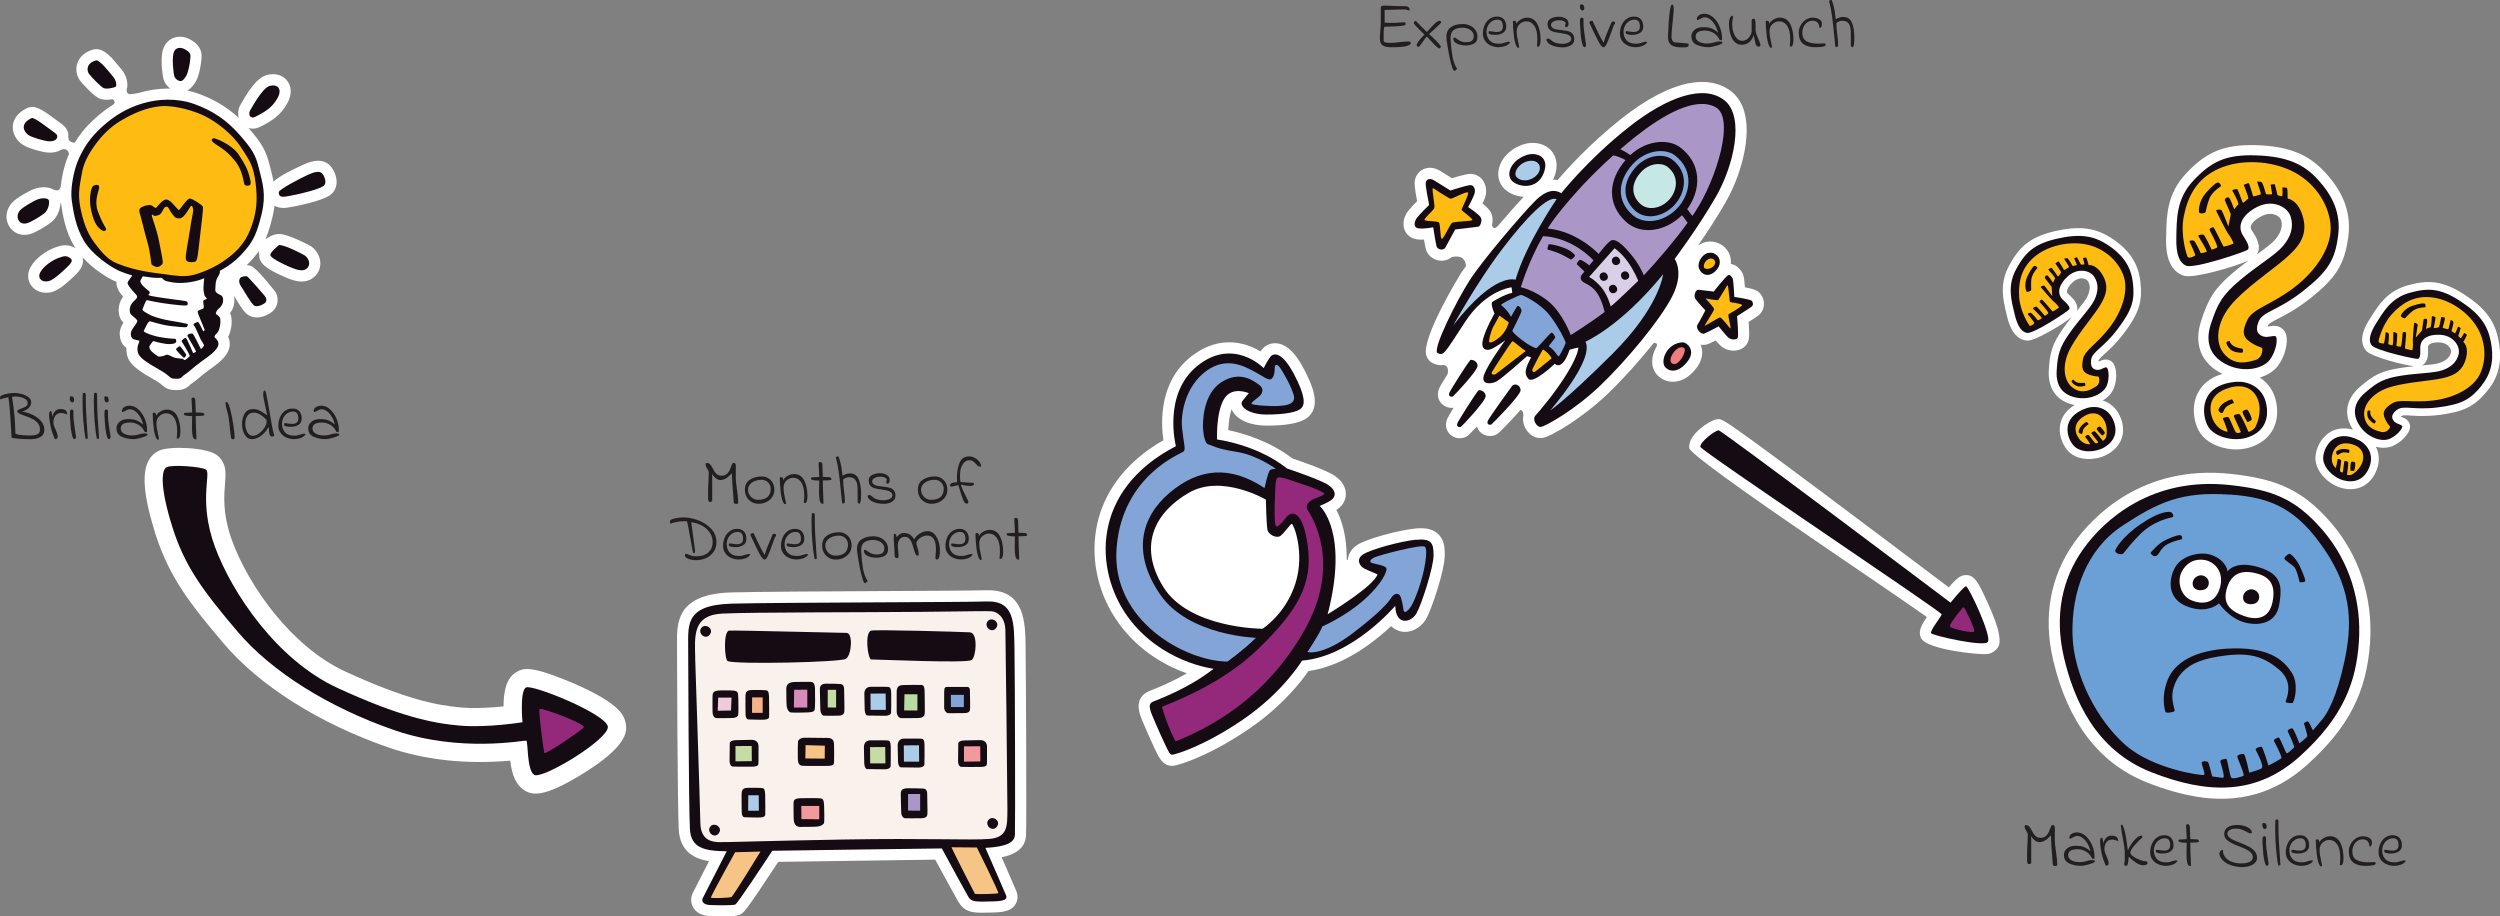 <?xml version="1.0" encoding="UTF-8"?>
<svg id="Layer_2" data-name="Layer 2" xmlns="http://www.w3.org/2000/svg" viewBox="0 0 447.91 164.18">
  <rect x="0" y="0" width="447.91" height="164.18" fill="#808080" stroke="none"/>
  <defs>
    <style>
      .cls-1 {
        fill: #f6b486;
      }

      .cls-2 {
        fill: #d9d0e7;
      }

      .cls-3 {
        fill: #f1999b;
      }

      .cls-4 {
        fill: #6ba0d6;
      }

      .cls-5 {
        fill: #82a4d6;
      }

      .cls-6 {
        fill: #231f20;
      }

      .cls-7 {
        fill: #c5e7e5;
      }

      .cls-8 {
        fill: #150b12;
      }

      .cls-9 {
        fill: #fff;
      }

      .cls-10 {
        fill: #94287a;
      }

      .cls-11 {
        fill: #b9dca3;
      }

      .cls-12 {
        fill: #d88bb9;
      }

      .cls-13 {
        fill: #abcce8;
      }

      .cls-14 {
        fill: #c5dca4;
      }

      .cls-15 {
        fill: #febc12;
      }

      .cls-16 {
        fill: #ab97c7;
      }

      .cls-17 {
        fill: #f6c586;
      }

      .cls-18 {
        fill: #ee7d7b;
      }

      .cls-19 {
        fill: #f9f1ec;
      }

      .cls-20 {
        fill: #efcada;
      }
    </style>
  </defs>
  <g id="Layer_1-2" data-name="Layer 1">
    <g>
      <path class="cls-9" d="M20.18,17.78c-.58.1-1.05.1-1.06.1-.59,0-1.09-.11-1.52-.34-.98-.52-2.87-2.57-3.28-3.13-.63-.88-.81-2.06-.46-3.09.23-.66.88-1.86,2.74-2.42.19-.06.46-.09.65-.09,1.45,0,2.61,1.29,4.22,3.27.14.17.25.31.33.4.74.85,1.3,2.39.89,3.6,0,0-.08.73.55.79.42.04,1.66-.23,1.66-.23,1.67-.51,3.47-.77,5.22-.77.12,0,.24,0,.36,0-.55-.43-.99-1.02-1.18-1.65-.09-.3-.79-4.09.11-5.88.55-1.1,1.6-1.76,2.8-1.76s2.09.58,2.55.93c1.53,1.15,1.39,2.49,1.33,3.06l-.02.17c-.02.41-.31,2.88-1.09,4.03-.29.44-.72,1.07-1.41,1.45.69.15,1.36.34,2.02.58,2.82,1.03,5.11,2.4,7.19,4.33-.21-.79-.09-1.66.27-2.28l.05-.09c2.32-4.18,3.67-5.03,4.69-5.31.38-.11.76-.16,1.13-.16,1.18,0,2.17.53,2.73,1.46.36.6.82,1.87-.13,3.67-1.19,2.25-2.99,3.26-3.95,3.8-.86.48-1.49.83-2.3.83h0c-.26,0-.51-.04-.75-.11,2.3,2.62,3.14,3.94,3.85,6.87l.19.75c.16.64.32,1.29.45,1.97,1.25-1.13,3.4-2.13,5.39-3.05,1-.46,1.84-.68,2.59-.68.94,0,1.56.36,1.92.66.71.6,1.44,1.94,1.4,3.23-.03.93-.44,1.73-1.16,2.26-1.49,1.1-6.3,2.01-6.35,2.02l-.44.08c-.56.11-1.09.21-1.61.21h0c-.68,0-1.19-.18-1.56-.41-.07.61-.19,1.25-.35,1.95-.42,1.71-.81,2.99-1.28,4.07,0,0,1.35-1.03,2.56-.95,1.68.1,5.34,2.03,5.59,2.2.89.59,1.52,1.61,1.66,2.66.12.94-.16,1.85-.79,2.56-.45.5-1.25,1.1-2.54,1.1h0c-.97,0-1.92-.34-2.8-.71-4.49-1.88-4.83-3.06-4.8-4.09l-.08-.62c-.24.33-.49.66-.78,1-.49.59-.95,1.08-1.37,1.49.25.01.48.05.7.12,1.15.37,4.51,4.77,4.53,4.81.68,1.42.22,2.93-1.14,3.74-.78.46-1.54.7-2.25.7h0c-.5,0-.96-.11-1.39-.33-.76-.39-1.3-1.19-2.52-3.19-.08-.12-.15-.24-.22-.35.04.17.06.36.07.56.05.92-.22,1.8-.77,2.52.11.22.19.47.23.76.13.93.04,1.85-.27,2.79-.09.27-.19.51-.3.71.64,1.35.08,2.52-.25,3.03-.74,1.15-1.75,1.88-3.15,2.89l-.22.16c-.67.48-1.19.92-1.64,1.3-.49.41-.91.77-1.39,1.07-.05.03-.06.04-.14.12-.57.58-1.2.97-2.45.97h-.26c-1.17-.04-1.71-.34-2.35-.9-.23-.21-.55-.49-1.44-.98-2.93-1.65-4.48-2.78-4.83-4.43-.1-.48-.13-.9-.12-1.26-.51-.34-.84-.81-1.01-1.39-.34-1.13-.21-2,.46-3.09,0-.01.02-.03.02-.04-.16-.16-.31-.33-.43-.53-.56-.93-.65-2.64.28-3.98.03-.04.06-.08.09-.12-.7-.83-1.26-1.72-1.18-2.67-.05-.02-.1-.04-.15-.06-1.56-.66-4.06-2.29-5.92-4.32.02.06.03.12.04.18.2,1.18-.53,2.06-.77,2.36-.56.68-2.5,2.45-3.26,2.91l-.16.1c-.48.31-1.22.78-2.36.78h0c-.19,0-.4-.01-.62-.05-.78-.11-1.8-.61-2.33-1.66-.26-.53-.58-1.61.16-2.93.89-1.58,2.76-2.85,4.22-3.41.73-.28,1.35-.46,1.99-.46.79,0,1.38.29,1.79.54,0,0,.01,0,.02,0-.07-.11-.14-.22-.2-.33-1.68-2.83-2.11-5.79-2.42-7.94l-.17.93c-.19,1.01-.72,2.01-1.51,2.64-.86.69-2.79,1.87-3.86,2.17-.33.09-.66.13-.98.13h0c-1.17,0-2.22-.61-2.79-1.63-.73-1.3-.52-2.92.55-4.11.78-.87,3.07-2.18,4.05-2.51.54-.18,1.11-.28,1.66-.28.62,0,1.17.13,1.63.36,0,0,.64.34,1.01.13.4-.23.43-.89.43-.89.22-2.02.79-4.14,1.43-5.53,0,0,.03-.5-.49-.81-.49-.29-1.15.16-1.15.16-.5.24-1.09.38-1.75.38h0c-.24,0-.48-.02-.73-.05-.85-.13-2.99-.66-4.07-1.32-.99-.6-1.95-1.87-1.87-3.34.04-.78.43-2.25,2.55-3.27.27-.13.64-.21.94-.21.99,0,2.02.63,4.41,2.42l.58.43c.45.32,1.25.89,1.47,1.89,0,0-.07,1.01.14,1.24.44.49,1.03.41,1.03.41.79-1.34,1.88-2.76,3.58-4.3,1.07-.97,2.14-1.79,3.26-2.48,0,0,.36-.23.28-.52-.1-.36-.32-.46-.32-.46Z"/>
      <path class="cls-15" d="M46.91,36.24c-.59,8.74-7.69,13.88-15.48,13.56-10.74-.44-18.66-5.34-18.07-14.81.52-8.37,7.18-16.37,16.59-16.37s17.6,8.16,16.96,17.63Z"/>
      <path class="cls-8" d="M44.78,33.15c.17-.14.23-.38-.08-1.53-.31-1.16-.67-2.05-1.95-3.94-1.28-1.89-4.3-2.96-4.44-2.92-.86.22-.12.8.55,1.23.67.44,1.78,1.05,3.22,2.81,1.44,1.77,1.53,3.8,1.69,4.19.16.39.84.3,1.02.16ZM34.02,35.57c-.5-.05-1.73,1.95-1.94,2.03-.2.08-.14-.09-.5-.42-.36-.33-1.14-1.47-1.84-1.44-.7.03-1.7,1.52-1.81,1.52s-.23-.08-.7-.41c-.47-.33-1.73.12-2.08.42-.34.3-.14.97-.06,1.12.08.16.8,3.19,1.33,5.03.53,1.84.64,3.7.72,3.91.08.2.69.47.88.5.42.06.91-.27,1.09-.55.19-.28-.17-1.77-.61-4.05-.44-2.28-1.41-4.56-1.3-4.72.11-.16.22.08.38.14.16.06.31.06.8-.09.48-.16.64-.61.88-1.03.23-.42.34-.5.66-.48.31.02.41.62.83,1.14s.61,1.02,1.48.94,1.77-2.08,2-2.23c.23-.16.38.42.38.83s-.31,1.53-.56,3.34-.91,4.8-.75,5.41c.16.61,1.3.55,1.7.39.41-.16.48-1.5.8-4.2.31-2.7.66-5.34.55-5.64-.11-.3-1.8-1.41-2.3-1.45ZM32.24,62.02c-.19.02-.62.36-.7.53-.08.17,1.31,1.52,1.41,1.56.09.05.34-.31.42-.45.08-.14-1.06-1.65-1.12-1.64ZM17.53,37.85c-.67-1.86.11-3.41.23-4.16s-.56-.59-.91-.47c-.34.12-.56.66-.69,1.84s.08,2.75.66,4.31,1.54,1.96,1.67,2c.25.08.53-.16.53-.16,0,0,.02-.16-.09-.38-.11-.22-.73-1.14-1.41-3ZM44.03,44.72c1.31-1.56,2-2.88,2.85-6.4.85-3.52.15-5.54-.46-8.04-.6-2.5-1.19-3.5-3.52-6.15-2.33-2.65-4.79-4.29-8-5.46-3.21-1.17-6.67-.96-9.42-.12-2.75.83-5,2.19-7.19,4.17s-3.25,3.71-4.17,5.71c-.92,2-1.56,5.46-1.27,7.46.29,2,.69,4.73,2.17,7.23s4.83,4.77,6.46,5.46,2.11.65,2.17.79c.04.1-.58.79-.77,1.19-.19.4.88,1.54,1.48,2.19.6.65-.25.92-.77,1.67s-.33,1.6-.21,1.81.96.79,1.17,1.12c.21.33-.38.88-.77,1.52-.4.65-.42.92-.25,1.48s1.06.56,1.31.65c.25.08.08.29-.02.58-.1.29-.31.69-.12,1.56s1.52,1.79,3.85,3.1c2.33,1.31,1.65,1.58,2.87,1.62,1.23.04.96-.29,1.71-.77s1.52-1.29,2.94-2.31c1.42-1.02,2.29-1.62,2.85-2.5s-.08-1.46-.35-1.73c-.27-.27-.08-.33,0-.54.08-.21.42-.21.69-1.02.27-.81.25-1.44.19-1.88s-.58-.69-.73-.83.1-.71.48-1,.81-.83.77-1.62-.48-.75-.96-1.06c-.48-.31-.46-.52-.42-1s-.04-1.23.48-2.06c.52-.83.27-1,.27-1,0,0,.54-.25,1.48-.88s1.9-1.38,3.21-2.94ZM37.01,53.57c-.08.12-.6.06-.6.48s.25,1.1-.02,1.25c-.27.15-1,.27-.98.58s.81,2.02,1.02,2.62c.21.6.31.62.17.71s-.15.23-.23.08c-.08-.15-.73-1.6-.9-1.6s-1.06.31-.73.62c.33.31,1.12,2.38,1.21,2.5.08.12.69,1.02.6,1.15-.08.12-.5.62-.56.56s-1.27-2.67-1.5-2.75c-.23-.08-1.04.08-.88.46.17.38,1.58,2.69,1.52,2.77-.06.08-.48.31-.54.23-.06-.08-1.1-2.69-1.33-2.69s-.79.46-.71.62c.08.17,1.58,2.5,1.44,2.67-.15.17-.77.69-.92.69s-.19-.25-.46-.25-1.21-.12-1.52-.25-1.08-.6-1.33-.44-1,.33-1.27.31c-.27-.02-1.08-.69-1.38-.98s-.42-.79-.33-.92.6-.92.73-.88c.12.04,1.88.56,2.85.54.98-.02,1.21-.25,1.21-.48s.04-.48-.38-.48-2.23-.15-3.52-.52c-1.29-.38-2-.71-1.9-.9s.77-1.79,1.1-1.71c.33.08,2.19.67,3.5.83,1.31.17,2.71.27,2.96.23s.42-.46.27-.56c-.15-.1-1.92-.42-3.06-.6-1.15-.19-2.83-.6-3.73-1.08-.9-.48-1.33-.77-1.29-.92.04-.15.62-1.73.81-1.69.19.04,1.92.46,4.21.73,2.29.27,2.77.27,2.96.19s.19-.5,0-.65c-.19-.15-1.52-.27-3.73-.58s-3.15-.5-3.17-.6c-.02-.1.42-.4.15-.65-.27-.25-1.1-.88-1.35-1.25s-.29-.54-.23-.71.42-.75.42-.75c0,0,2.04.33,2.62.29.58-.04.81-.04.9.1.08.15.52.46.71.48s1.5.48,3.54.27c2.04-.21,3.23-.79,3.23-.79,0,0-.21,1.75-.1,2.31.1.56.12.85.31,1.02s.29.23.21.35ZM34.68,49.24c-1.6.42-3.17.17-4.92-.08s-5.1-.48-8.73-1.94c-1.75-.7-2.85-2.06-4.15-3.79-1.29-1.73-2-3.77-2.5-6.35-.5-2.58-.02-4.08.27-5.92s1.1-3.4,2.31-5.08,2.62-3.23,4.73-4.48c2.1-1.25,4.46-2.31,7-2.56,2.54-.25,6.19.83,8.1,1.81,1.92.98,4.69,2.98,6.35,5.5s2.25,3.33,2.65,6.42c.4,3.08.19,5.46-.92,8.29-1.1,2.83-2.92,4.4-4.71,5.65-1.79,1.25-3.9,2.12-5.5,2.54ZM12.47,46.16c-.55-.33-.86-.38-2.05.08-1.19.45-2.61,1.48-3.19,2.52-.58,1.03.22,1.57.7,1.64.88.12,1.28-.23,1.81-.56.53-.33,2.33-1.95,2.77-2.48.44-.53.5-.86-.05-1.19ZM8.71,35.81c-.23-.33-1.11-.38-1.89-.11-.78.27-2.73,1.43-3.2,1.95-.53.59-.58,1.3-.3,1.8.28.5.81.73,1.5.55s2.36-1.17,3.14-1.8c.78-.62.98-2.06.75-2.39ZM5.17,24.24c.69.42,2.47.92,3.31,1.05.84.12,1.62-.11,1.75-.64.12-.53-.16-.67-.83-1.16-.67-.48-3.3-2.55-3.73-2.34-2.39,1.14-1.19,2.67-.5,3.09ZM18.53,15.77c.53.28,2.03-.08,2.22-.25s.08-1.12-.45-1.73c-.53-.61-2.45-3.17-3.12-2.97-1.78.53-1.64,1.86-1.23,2.42.41.56,2.06,2.25,2.59,2.53ZM32.02,14.46c.62.25.92-.23,1.31-.81s.72-2.42.75-3.02c.03-.59.23-.97-.52-1.53s-1.86-.88-2.36.12-.09,4.05.02,4.41.47.7.8.83ZM46.6,20.48c1.06-.59,2.3-1.36,3.16-2.98.86-1.62-.08-2.48-1.44-2.11-1.36.38-3.39,4.22-3.55,4.48-.16.27-.12.82.06.98.41.38.7.22,1.77-.38ZM57.61,30.98c-.42-.36-1.33-.17-2.38.31-1.05.48-5.27,2.61-5.28,3.14-.03,1.17,1.02.83,2.48.56,1.47-.27,4.73-1.08,5.52-1.66.78-.58.08-2-.34-2.36ZM54.6,45.77c-.61-.41-4.26-2.19-4.69-1.81-.14.12-1.47,1.2-1.48,1.72-.02.52,2.31,1.66,3.58,2.19,1.27.53,2.41.88,3.08.12s.12-1.81-.48-2.22ZM44.28,49.52c-.34-.11-1.06.06-1.23.27-.17.2-.38.77.12,1.48.5.72,1.89,3.23,2.38,3.48.48.25,1.12.03,1.7-.31.58-.34.53-.8.36-1.16-.17-.36-3.22-3.73-3.33-3.77Z"/>
    </g>
    <g id="release-rocket-launch">
      <path class="cls-9" d="M312.63,51.47c-.15-2.05-.31-2.31-.51-2.65-.63-1.06-1.37-1.44-2.01-1.53.06-.68-.06-1.37-.38-2.01-.75-1.46-2.36-2.25-4.01-1.94-.54.1-1.05.34-1.51.67,1.46-2.11,3.32-4.92,4.95-7.75,3.37-5.85,5.95-15.86,1.12-19.8-1.94-1.58-4.55-2.13-7.56-1.57-3.58.66-7.83,2.88-12.3,6.43-5.55,4.41-9.61,8.9-11.34,10.93-.28-.05-.56-.06-.84-.05.06-.12.12-.23.17-.35,1.01-2.47.19-4.03-.38-4.74-.97-1.2-2.66-1.74-4.41-1.42-.3.05-.59.13-.87.23-2.17.78-3.74,2.36-4.19,4.22-.33,1.34-.01,2.65.86,3.58.83.89,2.17,1.45,3.55,1.55-1.13,1.2-2.79,3.08-4.53,5.13,0,0,0,0,0,0-.9,1.06-1.13-.06-1.13-.06.2-.78.14-1.57-.18-2.23-.1-.21-.36-.73-1.51-1.65.25-.54.47-1.06.55-1.43.24-1.01,0-2.11-.6-2.86-.53-.66-1.32-1.03-2.16-1.01-.19,0-.4.03-.66.07-.69.13-1.81.45-2.61.7-.71-.45-1.7-1.07-2.15-1.34-.75-.45-1.55-.62-2.31-.48-1.08.2-1.91,1-2.16,2.09-.15.65-.07,1.5.38,3.84-.54.54-1.21,1.24-1.57,1.7-.66.84-1.18,2.19-.68,3.45.36.91,1.16,1.53,2.2,1.69.4.06.84.07,1.28.05.11.64.22,1.27.3,1.59.35,1.48,1.84,2.42,3.39,2.14h0c.49-.09.92-.3,1.28-.6h0c2.01-.44,2.49.65,2.55,1.61-.39.53-.73,1.03-1.01,1.46-.07.11-7.01,11.43-6.11,14.52.19.65.63,1.17,1.23,1.44.3.14.99.45,1.85.3h0s1.07-.02.77,1.59c0,0,0,0,0,0-.74,1.18-1.39,2.27-1.53,2.61-.39.9-.28,1.86.29,2.57.54.67,1.43,1.01,2.3.89-.57.92-1.02,1.7-1.14,1.98-.39.9-.28,1.86.29,2.57.56.7,1.5,1.04,2.4.88.37-.07.72-.22,1.01-.44.02-.01.73-.68,1.61-1.61.09.28.22.54.4.77.56.7,1.5,1.04,2.4.88.37-.07.72-.22,1-.44.39-.29,2.06-2.03,2.99-3.05.39-.42.72-.8,1.01-1.14h0s.57.05.52.98c0,0,0,0,0,.01-.15.74-.03,1.55.38,2.31.69,1.26,1.93,1.93,3.16,1.7,1.45-.27,6.97-3.48,11.61-7.92,2.56-2.45,5.6-5.8,8.22-9.09h0s.86-.08.49.66c0,0,0,.02,0,.02-.22.38-.42.78-.55,1.21-.47,1.53-.2,3,.74,3.93.93.92,2.19,1.31,3.47,1.07,1.36-.25,2.62-1.15,3.65-2.61.9-1.28,1.11-2.69.61-3.96.29.05.59.05.89,0h0c.17-.03.34-.08.5-.15.31-.13.8-.36,1.28-.61.41.47.83.91,1.15,1.15.74.56,1.75.79,2.68.61.84-.15,1.53-.64,1.89-1.32.21-.41.41-.79.2-3.76,1-.64,1.61-1.04,1.8-1.21,1.11-.91,1.26-2.56.36-3.76-.37-.49-.81-.86-2.84-1.24Z"/>
      <path class="cls-8" d="M270.83,51.47s-4.58.45-8.33,6.19c-3.75,5.75-3.84,6.11-4.92,5.61s3.38-9.4,5.73-13.05,9.17-11.6,11.59-14.08c2.42-2.48,3.93-2.06,4.83-1.53,0,0,4.7-5.97,11.93-11.71,7.23-5.74,13.73-7.83,17.35-4.88,3.62,2.95,1.61,11.7-1.59,17.25-3.2,5.55-7.38,11.12-7.38,11.12,0,0,1.78,2.4-.45,6.73s-8.2,11.48-12.88,15.96c-4.68,4.48-9.82,7.26-10.59,7.4s-1.68-1.33-1.02-2.04,3.68-4.25,5.73-7.65,1.95-4.52,1.95-4.52c0,0-.67.12-1.57.39,0,0-1.14,3.78-2.66,2.52,0,0-3.84,3.68-4.71,2.7-.87-.98-.54-1.88.48-3.86l-.73-.21s-4.47,4-5.47,4.53c-.99.53-2.96.64-2.18-1.33s3.75-6.04,3.75-6.04c0,0-1.88,1.39-2.68,1.63s-1.79-.02-1.29-1.89,2.04-4.54,2.04-4.54c0,0-.83-1.83-.34-2.12s2.1-1.28,3.53-1.59l-.13-.97Z"/>
      <path class="cls-8" d="M263.41,64.53c.19-.21,1.31.11,1.32,1s-4.14,5.27-4.4,5.47-.94.02-.66-.62,3.2-5.25,3.74-5.84Z"/>
      <path class="cls-8" d="M264.86,69.97c.19-.21,1.31.11,1.32,1,.01.89-4.14,5.27-4.4,5.47s-.94.02-.66-.62,3.2-5.25,3.74-5.84Z"/>
      <path class="cls-8" d="M270.87,69.21c.52-.69,1.55-.19,1.57.7s-4.96,5.92-5.22,6.12-.94.02-.66-.62,3.83-5.56,4.31-6.2Z"/>
      <path class="cls-13" d="M260.38,58.28s4.24-7.7,8.7-13.57c4.46-5.88,8.29-9.71,9.8-9.02,0,0-5.54,8.08-7.35,14.44,0,0-3.66-1.52-11.15,8.15Z"/>
      <path class="cls-13" d="M284.05,61.22s6.31-2.72,13.92-12.08c0,0-.6,5.84-9.15,14.33-8.55,8.49-11.09,10.07-11.09,10.07,0,0,7.97-9.05,6.33-12.32Z"/>
      <path class="cls-16" d="M307.3,19.16c-3.65-1.86-9.33,1.42-14.3,5.34-.9.71-1.8,1.46-2.69,2.23.98.48,2.99,1.67,6.12,4.51,3.67,3.32,5.97,6.33,6.78,7.45.15-.22.31-.45.46-.67,3.84-5.8,7.29-17,3.64-18.85ZM289.04,27.84c-3.57,3.18-7.01,6.79-10.14,10.79-.58.74-1.12,1.52-1.62,2.31,5.41.51,9.14,4.56,9.14,4.56,0,0,1.85-2.46,2.44-2.49.59-.03,1.42.26,3.28,2.48,1.37,1.64,2.09,3.15,2.38,3.84,2.54-2.73,5.47-6.15,7.84-9.42-.61-.87-2.47-3.37-6.35-7.4-3.44-3.56-5.79-4.44-6.95-4.67ZM283.86,50.66c-.74-.38-.77-.97-.51-1.36.26-.38,2.15-2.66,2.15-2.66-3.73-3.77-7.61-4.28-9.05-4.33-2.64,4.6-3.97,9.14-3.97,9.14,0,0,2.72.62,5.15,2.73,2.43,2.12,3.79,5.85,3.79,5.85,0,0,3.13-1.92,6.07-4.14-.15-.65-.46-1.78-.98-2.78-.8-1.53-1.9-2.07-2.64-2.45Z"/>
      <path class="cls-2" d="M288.58,54.89s-.53-2.06-1.71-3.44-2.16-1.83-2.16-1.83l4.56-5.15s1.28.88,2.44,2.53,1.8,3.31,1.8,3.31c0,0-3.91,3.81-4.92,4.59Z"/>
      <path class="cls-8" d="M300.96,26.35c4.62,3.47,3.53,8.91.57,12.02s-7.53,3.89-10.29,1.3c-3.24-3.05-3.3-7.27.17-11.19,3.11-3.51,7.51-3.65,9.54-2.13Z"/>
      <path class="cls-5" d="M300.03,27.8c3.66,2.75,2.8,7.07.45,9.54-2.35,2.47-5.98,3.09-8.16,1.03-2.57-2.42-2.62-5.77.14-8.88,2.47-2.78,5.96-2.9,7.57-1.69Z"/>
      <path class="cls-8" d="M299.55,28.55c3.17,2.38,2.42,6.11.39,8.24-2.03,2.13-5.17,2.67-7.05.89-2.22-2.09-2.26-4.98.12-7.67,2.13-2.41,5.15-2.5,6.54-1.46Z"/>
      <path class="cls-7" d="M298.7,29.85c2.3,1.73,1.76,4.45.29,6s-3.76,1.94-5.14.65c-1.62-1.52-1.65-3.63.09-5.59,1.55-1.75,3.75-1.82,4.76-1.06Z"/>
      <path class="cls-5" d="M268.98,54.66c-.26-.21,3.21-1.78,3.49-1.83s3.43,1.49,5.07,3.53c1.64,2.04,2.96,4.77,2.97,5.03s-1.08,2.43-1.26,2.46-.64-1.07-1.79-1.83c0,0,1.09-1.35,1.17-1.52s-.45-1.03-.72-.87-2.45,2.68-2.62,2.75-1.4-.52-2.61-1.45c-1.21-.93-1.78-1.57-1.72-1.69s1.53-3,1.63-3.46-.5-1.1-.7-.95-1.17,1.93-1.17,1.93c0,0-.54-1.13-1.76-2.09Z"/>
      <path class="cls-8" d="M277.46,43.76c.17-.07,1.4.15,2.68.62,1.28.47,1.92,1.13,2.03,1.34s-.59.82-.75.77-1.09-.69-2.22-1.15-1.73-.54-1.9-.62.16-.96.16-.96Z"/>
      <path class="cls-8" d="M282.5,47.34c0-.19.31-.73.6-.78s1.7.95,1.73,1.1-.79,1.15-.79,1.15l-1.53-1.47Z"/>
      <path class="cls-15" d="M268.65,56.54l1.67,1.22s-.41,1.6-1.57,2.59c-1.16.99-1.67,1.05-1.9.98s.26-2.02.71-2.81,1.09-1.98,1.09-1.98Z"/>
      <path class="cls-15" d="M267.31,66.64c.21-.39,3.49-5.48,3.67-5.51s1.53,1.24,2.37,1.76c0,0-4.98,3.85-5.34,4.11s-.95.1-.7-.36Z"/>
      <path class="cls-15" d="M276.46,62.62s1.01.59,1.55,1.57c0,0-2.39,1.96-2.85,2.31s-.78.03-.54-.5,1.59-3.08,1.83-3.39Z"/>
      <path class="cls-8" d="M306.08,45.31c1.69-.31,2.91,1.7,1.27,3.26-1.65,1.57-3.04.07-3.04-.97,0-1.04.91-2.14,1.77-2.3Z"/>
      <path class="cls-15" d="M306.45,46.32c.54-.08,1.18.53.67,1.22s-1.39.74-1.73.5,0-1.56,1.06-1.72Z"/>
      <path class="cls-8" d="M307.06,52.23c.08-.16,2.17-2.74,2.55-2.92s.65.29.81.56.31,3.33.31,3.33c0,0,2.9.4,3.15.72s.25.77-.04,1.01-2.62,1.71-2.62,1.71c0,0,.31,3.51.12,3.88s-1.08.42-1.59.03-1.83-2.08-1.83-2.08c0,0-1.9,1.02-2.55,1.29s-1.63-.97-1.25-1.55,1.42-2.6,1.42-2.6c0,0-1.62-1.71-1.85-2.19s.08-1.58.65-1.5,2.74.32,2.74.32Z"/>
      <path class="cls-15" d="M305.57,53.47s2.08.4,2.25.29,1.56-2.63,1.71-2.66.31,2.92.44,3.01,2.1.28,2.14.54-2.11,1.47-2.38,1.63.44,2.41.32,2.54-1.57-2.05-1.92-1.95-2.52,1.47-2.7,1.5,1.71-2.66,1.68-2.99-1.54-1.91-1.54-1.91Z"/>
      <path class="cls-8" d="M301.48,61.33c.66-.03,2.36,1.31,1,3.24-1.36,1.92-3.03,2.31-4.08,1.27-1.05-1.03.16-4.38,3.08-4.51Z"/>
      <path class="cls-18" d="M301.7,62.33c.66.39-.9,3.4-2.05,2.83s.79-3.57,2.05-2.83Z"/>
      <path class="cls-8" d="M273.41,27.81c1.88-.68,4.36.28,3.13,3.29-1.23,3.02-4.61,2.41-5.68,1.27s-.21-3.57,2.55-4.56Z"/>
      <path class="cls-13" d="M274.49,28.8c1.35.08,1.84,1.33.97,2.43-.88,1.09-2.63,1.49-3.65.6-1.02-.89.69-3.14,2.68-3.02Z"/>
      <path class="cls-8" d="M256.05,36.73c.02-.11-.74-3.43-.6-4.06s.79-.78,1.5-.35,2.9,1.81,2.9,1.81c0,0,2.91-.94,3.58-.96s.93.8.78,1.42-1.17,2.52-1.17,2.52c0,0,1.98,1.27,2.28,1.89s-.17,1.52-.38,1.59-4.22.52-4.22.52c0,0-1.42,2.6-1.75,3.22s-1.44.45-1.61-.26-.58-3.35-.58-3.35c0,0-1.65.34-2.64.19s-.78-1.23-.24-1.93,2.15-2.26,2.15-2.26Z"/>
      <path class="cls-15" d="M256.71,33.67s2.93,1.95,3.22,1.94,2.8-1.37,3.07-1.12-1.17,2.93-1.14,3.11,1.99,1.53,1.93,1.8-3.19.25-3.62.52-1.51,2.92-1.85,2.87-.2-2.71-.54-2.95-2.23-.19-2.53-.39,1.55-1.7,1.72-2.18-.47-3.19-.25-3.6Z"/>
      <path class="cls-8" d="M287.13,48.83c.84-.25,1.4,1.12.45,1.44s-1.44-1.15-.45-1.44Z"/>
      <path class="cls-8" d="M289.33,46.01c.84-.25,1.4,1.12.45,1.44s-1.44-1.15-.45-1.44Z"/>
      <path class="cls-8" d="M288.8,51.05c.84-.25,1.4,1.12.45,1.44s-1.44-1.15-.45-1.44Z"/>
      <path class="cls-8" d="M290.96,48.64c.84-.25,1.4,1.12.45,1.44-.94.32-1.44-1.15-.45-1.44Z"/>
    </g>
    <g id="scrum-board-without-text">
      <path class="cls-9" d="M129.59,164.18c-.93,0-1.91-.03-2.4-.05-1.75-.06-2.59-.86-2.98-1.52-.47-.8-.51-1.78-.09-2.62.12-.24,1.65-3.24,2.91-5.7-2.55-.41-5.19-1.66-5.42-5.64-.23-4.04-.31-30.84-.31-31.98,0-.48,0-.92,0-1.34-.04-3.77-.09-8.93,9.78-9.19,4.85-.13,16.61-.19,26.99-.24,8.44-.04,16.41-.08,18.67-.15.11,0,.22,0,.33,0,6.54,0,6.62,5.83,6.68,10.09v.57c.08,4.23.18,31.38.08,33.24-.13,2.55-2.3,3.53-4.37,3.94,1.03,2.36,2.34,5.36,2.62,6.04.35.85.28,1.74-.18,2.44-.9,1.36-2.56,1.4-4.86,1.44h-.48c-.21.01-.4.02-.58.02-2.06,0-3.28-.3-4.28-1.96-.34-.57-2.54-4.6-4.14-7.55-7.62.09-19.34.26-27.23.38h-.88c-5.95,9.05-6.23,9.18-6.89,9.47-.47.21-1.08.32-2.98.32Z"/>
      <path class="cls-8" d="M181.76,116.44c-.08-4.73.08-8.84-4.96-8.68-5.04.16-36.83.16-45.67.39-8.84.23-7.75,4.19-7.83,8.53,0,0,.08,27.84.31,31.87.19,3.35,2.48,3.92,6.59,3.97-1.21,2.37-4.12,8.06-4.29,8.39-.21.41-.1,1.19,1.34,1.24,1.45.05,4.03.1,4.5-.1.39-.17,5.09-7.3,6.61-9.62,8.18-.12,22.22-.33,30.38-.42,1.12,2.06,4.29,7.9,4.68,8.54.47.78.72,1.03,3.1.98s4.19,0,3.72-1.14c-.38-.94-2.84-6.54-3.69-8.48,3.92-.21,5.23-1.03,5.29-2.34.08-1.7,0-28.38-.08-33.11Z"/>
      <path class="cls-19" d="M124.56,117.84c-.1-3.93-.47-7.65,4.86-7.91,5.32-.26,26.21-.21,35.72-.31,9.51-.1,11.58-.16,12.51-.1s2.43.93,2.48,3.41.36,28.74.36,31.95.05,5.17-3.31,5.43-11.17-.16-25.95.1-21.56.52-22.49.47-3.2-.16-3.26-3.41-.93-29.62-.93-29.62Z"/>
      <path class="cls-17" d="M131.71,152.69l4.54-.12s-4.88,7.99-5.2,8.14-3.57.27-3.68.12,4.34-8.14,4.34-8.14Z"/>
      <path class="cls-17" d="M170.48,151.8l4.54.04s3.99,8.03,3.84,8.18-4.11.23-4.19.12-4.03-7.83-4.19-8.34Z"/>
      <path class="cls-8" d="M177.03,111.23c.74-.74,2.25.3,1.4,1.33s-2.3-.43-1.4-1.33Z"/>
      <path class="cls-8" d="M125.74,112.4c.74-.74,2.25.3,1.4,1.33-.85,1.03-2.3-.43-1.4-1.33Z"/>
      <path class="cls-8" d="M127.34,148.01c.74-.74,2.25.3,1.4,1.33s-2.3-.43-1.4-1.33Z"/>
      <path class="cls-8" d="M177.17,146.82c.74-.74,2.25.3,1.4,1.33s-2.3-.43-1.4-1.33Z"/>
      <path class="cls-8" d="M132.27,125.16c-.02-.76,0-1.14-.37-1.32-.37-.17-1.47-.16-2.77-.14s-1.45.37-1.47,1.03c0,0-.02,1.84,0,2.79.02.95.48,1.14.74,1.14s2.33.02,2.85-.02c.52-.04.95-.21,1.01-.58.06-.37.04-2.15.02-2.91Z"/>
      <path class="cls-8" d="M133.55,125.32c0-1.16,0-1.65,1.09-1.69s2.4,0,2.69.06.43.35.45,1.16.04,3.24.02,3.57-.31.48-.87.52-2.6-.04-2.85-.04-.47-.27-.5-.81-.02-2.77-.02-2.77Z"/>
      <polygon class="cls-1" points="134.75 124.95 136.64 124.95 136.65 127.72 134.74 127.72 134.75 124.95"/>
      <path class="cls-8" d="M132.86,142.84c0-1.16,0-1.65,1.09-1.69s2.4,0,2.69.06.43.35.45,1.16.04,3.24.02,3.57-.31.48-.87.52-2.6-.04-2.85-.04-.47-.27-.5-.81-.02-2.77-.02-2.77Z"/>
      <polygon class="cls-13" points="134.06 142.48 135.94 142.48 135.96 145.25 134.04 145.25 134.06 142.48"/>
      <polygon class="cls-20" points="130.97 127.3 128.59 127.34 128.67 124.99 131.07 124.99 130.97 127.3"/>
      <path class="cls-8" d="M140.88,123.69c-.04-.7.02-1.51,1.63-1.51s2.73-.06,2.95.02.52.16.56,1.24.02,3.33-.04,3.64-.25.52-1.22.56-2.79.06-3.12,0-.64-.6-.7-1.16-.06-2.79-.06-2.79Z"/>
      <polygon class="cls-12" points="142.28 123.58 144.64 123.56 144.64 126.77 142.24 126.77 142.28 123.58"/>
      <path class="cls-8" d="M143.7,148.15c-.7.04-1.51-.02-1.51-1.63s-.06-2.73.02-2.95.16-.52,1.24-.56c1.09-.04,3.33-.02,3.64.04s.52.25.56,1.22.06,2.79,0,3.12-.6.64-1.16.7-2.79.06-2.79.06Z"/>
      <polygon class="cls-3" points="143.58 146.75 143.56 144.39 146.78 144.39 146.78 146.79 143.58 146.75"/>
      <path class="cls-8" d="M146.89,123.69c-.02-.62.06-1.18,1.09-1.2s2.17.04,2.56.06.7.25.7,1.01.08,3.49.04,3.88-.21.76-.99.78-2.56.02-2.73,0-.54-.35-.58-1.01-.08-3.51-.08-3.51Z"/>
      <polygon class="cls-14" points="148.3 123.59 149.8 123.59 149.8 126.77 148.3 126.75 148.3 123.59"/>
      <path class="cls-8" d="M161.39,142.36c-.02-.58.06-1.11,1.18-1.13,1.12-.02,2.37.04,2.79.05s.76.24.76.95.08,3.27.04,3.64-.23.71-1.08.73c-.85.02-2.79.02-2.98,0s-.59-.33-.63-.95-.08-3.29-.08-3.29Z"/>
      <polygon class="cls-16" points="162.69 142.26 164.86 142.26 164.86 145.25 162.69 145.23 162.69 142.26"/>
      <path class="cls-8" d="M154.86,124.25c.02-.72.41-1.22,1.22-1.2s2.68-.02,2.97.02.62-.02.62,1.28.02,2.93-.02,3.33-.58.56-1.01.56-3.1-.04-3.22-.04-.47-.19-.5-1.12-.06-2.83-.06-2.83Z"/>
      <polygon class="cls-13" points="155.96 124.27 158.68 124.25 158.71 127.18 155.98 127.18 155.96 124.27"/>
      <path class="cls-8" d="M175.64,132.6c.72.02,1.22.41,1.2,1.22s.02,2.68-.02,2.97.02.62-1.28.62-2.93.02-3.33-.02-.56-.58-.56-1.01.04-3.1.04-3.22.19-.47,1.12-.5,2.83-.06,2.83-.06Z"/>
      <polygon class="cls-3" points="175.62 133.7 175.64 136.42 172.71 136.46 172.71 133.72 175.62 133.7"/>
      <path class="cls-8" d="M154.78,133.84c.02-.72.41-1.22,1.22-1.2.81.02,2.68-.02,2.97.02s.62-.02.62,1.28.02,2.93-.02,3.33-.58.56-1.01.56-3.1-.04-3.22-.04-.47-.19-.5-1.12-.06-2.83-.06-2.83Z"/>
      <polygon class="cls-14" points="155.88 133.86 158.6 133.84 158.64 136.77 155.9 136.77 155.88 133.86"/>
      <path class="cls-8" d="M134.7,132.55c.72.02,1.22.41,1.2,1.22s.02,2.68-.02,2.97.02.62-1.28.62-2.93.02-3.33-.02-.56-.58-.56-1.01.04-3.1.04-3.22.19-.47,1.12-.5,2.83-.06,2.83-.06Z"/>
      <polygon class="cls-14" points="134.68 133.65 134.7 136.37 131.77 136.41 131.77 133.67 134.68 133.65"/>
      <path class="cls-8" d="M160.83,133.53c.02-.72.41-1.22,1.22-1.2.81.02,2.68-.02,2.97.02s.62-.02.62,1.28.02,2.93-.02,3.33-.58.56-1.01.56-3.1-.04-3.22-.04-.47-.19-.5-1.12-.06-2.83-.06-2.83Z"/>
      <polygon class="cls-13" points="161.93 133.55 164.65 133.53 164.68 136.46 161.95 136.46 161.93 133.55"/>
      <path class="cls-8" d="M160.65,124.39c0-.74-.08-1.61,1.1-1.65,1.18-.04,2.79-.04,3.3-.02s.62.37.62,1.74.06,3.14,0,3.45-.23.74-1.28.74-2.87.04-3.06,0-.68-.35-.68-1.22v-3.04Z"/>
      <polygon class="cls-11" points="162.05 124.39 164.37 124.39 164.37 127.3 161.99 127.28 162.05 124.39"/>
      <path class="cls-8" d="M147.79,132.2c.74,0,1.61-.06,1.64,1.12s.02,2.79,0,3.3-.37.62-1.75.61-3.7.02-4.01-.04-.73-.24-.73-1.29-.01-2.87.03-3.06.35-.68,1.23-.67,3.61.04,3.61.04Z"/>
      <polygon class="cls-17" points="147.78 133.6 147.76 135.92 144.29 135.89 144.33 133.5 147.78 133.6"/>
      <path class="cls-8" d="M169.16,124.47c.02-.91-.06-1.4.52-1.4s2.99.02,3.37,0,.72.02.72.6.08,3.2.02,3.51-.31.58-1.03.58-2.83.04-3,0-.6-.41-.6-.99v-2.31Z"/>
      <polygon class="cls-5" points="170.36 124.49 172.69 124.49 172.69 126.68 170.38 126.68 170.36 124.49"/>
      <path class="cls-8" d="M130.66,112.98c.85-.08,19.75.41,20.99.41s.93,4.03-.1,4.65-19.65,1.03-21.19.41c-.52-.21-.83-5.38.31-5.48Z"/>
      <path class="cls-8" d="M156.1,112.98c.83-.21,15.82.21,17.68.31,1.46.08,1.14,4.34.31,4.96-.83.62-16.75-.1-17.99-.1-.62,0-1.24-4.86,0-5.17Z"/>
    </g>
    <g>
      <g id="smiley-face">
        <path class="cls-9" d="M393.4,142.71c-2.7-.45-5.54-1.26-8.68-2.5-8.57-3.36-14.25-10.76-16.88-21.99-1.81-7.73-.5-14.99,3.78-21,3.07-4.3,11.95-14.11,28.2-12.3,1.1.12,2.08.25,2.99.41,6.51,1.08,10.54,3.36,14.89,8.41,5.01,5.82,7.47,13.42,6.93,21.39-.6,8.86-3.85,15.19-11.21,21.84-5.71,5.16-12.26,7.04-20.03,5.75Z"/>
        <path class="cls-8" d="M399.6,86.91c7.67.85,11.75,2.52,16.58,8.13,4.83,5.62,6.94,12.81,6.45,19.95-.49,7.14-2.73,13.42-10.55,20.49-7.82,7.07-16.59,6.82-26.64,2.87-10.05-3.95-13.92-13.14-15.66-20.59-1.74-7.45-.33-14.06,3.46-19.38s12.36-13.03,26.35-11.47Z"/>
        <path class="cls-4" d="M399.51,88.6c7.49.52,12.06,2.57,17.09,10.05,5.03,7.49,4.76,13.71,3.41,19.95-1.35,6.24-2.96,9.08-3.91,10.25s-1.72,2-1.72,2c0,0-.69-1.57-.88-1.6s-.73.2-.7.39c.03.2.62,2,.58,2.25s-1.42,1.29-1.42,1.29c0,0-.96-2.63-1.27-2.68s-.93.29-.79.57c.14.28,1.27,2.68,1.11,2.85s-1.13,1.08-1.31,1.05-1.18-2.79-1.43-2.83-1.02.4-.86.62c.15.22,1.49,2.84,1.33,3.07s-2.31,1.33-2.31,1.33c0,0-1.03-3.34-1.22-3.37s-1.23.18-1.05.59,1.66,3,.97,3.33-2.15.72-2.15.72c0,0-.67-3.22-.97-3.33-.3-.11-1.22.11-1.16.5s1.42,3.28,1.08,3.41c-.34.13-1.95.69-2.2.27-.25-.42-.66-3.28-.85-3.31s-1.16.12-1.09.45.97,2.95.47,2.93-1.92-.25-1.92-.25c0,0-.6-2.51-.77-2.6-.17-.09-1.04-.24-1.1.13s.73,2.09.39,2.22c-.34.13-9.08-1-14.06-5.37s-9.34-12.44-9.49-19.94c-.15-7.5,2.5-15.11,8.97-19.36,6.47-4.25,10.65-6.16,19.23-5.56Z"/>
        <path class="cls-8" d="M378.96,98.69c0-.28,1.24-2.52,4.6-4.81,3.36-2.29,5.14-2.32,5.47-2.07s.51.72.18.85c-.34.13-3.32.53-5.92,3.2s-2.64,3.3-3.1,3.41c-.46.11-1.23-.2-1.23-.58Z"/>
        <path class="cls-8" d="M385.3,99.05s1.29-1.69,2.86-2.38c1.57-.69,2.37-.94,2.65-.7.28.24.08.65.08.65,0,0-1.9.38-2.91,1.1s-1.19,1.83-1.78,1.92c-.59.09-.92-.6-.92-.6Z"/>
        <path class="cls-8" d="M410.11,99.23c.27-.16,1.42,1,2.06,2.49s1.06,2.39.72,2.53c-.34.13-.89.04-.89.04,0,0-.42-2.03-.9-2.62-.47-.59-1.87-1.32-1.82-1.63s.41-.57.83-.81Z"/>
        <path class="cls-8" d="M399.07,102.4s1.29-2.07,5.58-.79c4.29,1.28,4.22,3.61,3.7,6.76s-3.37,3.88-6.16,3.16-4.63-3.43-4.63-3.43c0,0-2.11,2.06-5.91.48s-2.93-5.62-1.7-7.31c1.23-1.7,4.01-2.44,5.96-1.93s3.15,2.04,3.17,3.06Z"/>
        <path class="cls-9" d="M394.91,100.32c1.68.24,3.55,1.92,2.89,4.72-.65,2.81-2.72,3.41-4.99,2.59s-2.59-3.47-2.13-4.72,1.75-2.94,4.23-2.59Z"/>
        <path class="cls-9" d="M403.9,102.64c2.08.45,4.06,1.5,3.24,5.29-.82,3.79-4.16,2.92-5.86,2.13-1.33-.61-3.08-1.65-2.38-4.38s2.43-3.59,5-3.04Z"/>
        <path class="cls-8" d="M394.07,103.1c.69-.18,1.89.44,1.63,1.66-.27,1.22-2.03,1.18-2.57.59s-.38-1.9.94-2.25Z"/>
        <path class="cls-8" d="M403.1,105.61c.69-.18,1.89.44,1.63,1.66-.27,1.22-2.03,1.18-2.57.59s-.38-1.9.94-2.25Z"/>
        <path class="cls-8" d="M410.74,125.97s-1.3.03-1.24-.28,1.58-3.33-1.07-5.63c-2.65-2.3-5.12-3.15-9.42-2.65-4.3.5-6.46,1.42-7.98,2.99s-1.97,3.62-1.8,4.97.47,1.86.37,2.03c-.1.17-1.49.47-1.62.15-.13-.32-.82-2.66.37-5.7,1.19-3.04,4.8-5.55,11.84-5.68,7.04-.13,9.27,2.59,10.44,4.4s.6,4.77.12,5.4Z"/>
      </g>
      <g id="question-mark">
        <path class="cls-9" d="M374.94,82.21c-1.83.17-3.45-.34-4.43-1.42-1.02-1.12-1.83-3.11-1.33-5.05.25-.97.9-2.2,2.52-3.17-3.15-.62-4.83-2.89-4.63-6.26.19-3.11.58-4.62,2.53-7.41.52-.75,1.07-1.45,1.59-2.1-1.81,1.46-6.32,4.08-7.73,4.21-.18.02-.36.01-.52-.01-2.42-.38-3.13-3.41-3.37-4.41l-.12-.51c-.56-2.34-1.27-5.25.54-8.55,1.73-3.16,3.56-5.07,8.29-6.14.99-.22,1.88-.37,2.72-.45,2.83-.27,5.01.25,7.27,1.71,3.15,2.04,4.8,4.48,5.19,7.68.45,3.67-.21,5.78-2.94,9.39-1.35,1.79-2.53,2.86-3.39,3.63-.71.64-1.11,1.02-1.14,1.28,0,.06-.01.12-.01.17.06-.03.13-.06.18-.08.28-.12.59-.27.97-.3.15-.01.29,0,.44.01.28.04.8.21,1.16.83.49.85.62,2.74-.01,4.31-.35.87-1.06,1.63-1.99,2.18,1.32.41,2.39,1.35,3.04,2.71,1.29,2.7.52,5.32-2,6.84-.82.49-1.8.81-2.84.9h0ZM372.77,49.88c-.47.04-.94.26-1.34.62-1.02.91-1.1,1.55-1.1,1.72,0,.13.03.29.25.49.74.66,1.93,1.72,1.52,3.01.82-1.01,1.58-1.95,1.89-2.6.69-1.47.38-2.29.08-2.77-.17-.28-.67-.53-1.29-.47Z"/>
        <path class="cls-8" d="M382.11,50.5c-.38-3.12-2.16-5.13-4.57-6.68s-4.82-2-8.93-1.07c-4.11.93-5.71,2.41-7.38,5.46-1.67,3.05-.83,5.76-.28,8.08.54,2.32,1.34,3.22,2.23,3.36,1.21.19,7.4-3.94,7.54-4.21s.12-.62-1.07-1.68-.87-2.75.86-4.28,3.97-1.09,4.74.16c.77,1.25.68,2.63,0,4.09-.69,1.46-2.74,3.5-4.48,5.99-1.75,2.49-2.11,3.74-2.29,6.7s1.31,4.45,3.7,4.85,4.69-.75,5.28-2.19c.58-1.45.29-3.2-.07-3.26s-.94.46-1.55.45-1.37-.26-1.19-1.78,2.13-2.05,4.8-5.59c2.67-3.54,3.05-5.27,2.67-8.39ZM373.86,73.12c-4.85,1.65-3.51,5.44-2.32,6.74,1.19,1.3,3.86,1.27,5.53.26s2.57-2.72,1.46-5.05c-1.11-2.33-3.45-2.37-4.67-1.95Z"/>
        <path class="cls-15" d="M363.59,58.29c-.11-.11-1.67-2.48-1.83-5.07s.32-5.21,2.78-7.24c2.46-2.04,6.26-2.79,9.26-2.18,2.99.61,5.54,2.7,6.6,5.43,1.06,2.73-.15,6.48-2.44,9.45-2.29,2.98-4.45,4.05-4.76,5.65-.31,1.6-.15,2.38,1.18,2.83,1.32.44,1.56.16,1.65.41.09.25.29,1.21-.54,1.7s-2.24,1.43-3.97.31c-1.74-1.12-2.08-3.85-.93-6.46s4.09-6.02,5.29-7.83c1.2-1.81,2.14-3.6.93-5.83s-2.6-1.97-2.6-1.97c0,0-.34-1.25-.43-1.33s-.6.08-.6.08c0,0,.34,1.12.24,1.13s-.56.07-.61,0c-.05-.08-.69-1.28-.69-1.28,0,0-.53.12-.5.24s.56,1.14.46,1.15-.71.26-.77.12c-.06-.15-.72-1.22-.86-1.31-.14-.1-.65.06-.65.06,0,0,.97,1.48.9,1.5-.06.03-.86.6-.91.5s-.88-1.53-.99-1.52-.55.38-.55.38c0,0,1.1,1.53,1.02,1.6s-.46.87-.59.69c-.13-.18-1.01-1.47-1.1-1.51s-.7.24-.58.36c.12.12,1.35,1.44,1.19,1.58s-.28.72-.35.71-.84-1.33-1.12-1.31-.42.39-.35.49,1.14,1.46,1.19,1.56c.05.1.07.95.09,1.17s.07.54.02.48c-.05-.06-1.32-1.81-1.39-1.85-.07-.04-.8.08-.62.3s1.96,2.32,2.28,2.55c.33.23.96.95.95,1.04-.01.09-1.08.78-1.15.72-.07-.06-1.79-2.12-1.9-2.13-.11-.01-.54.29-.39.47s1.7,1.84,1.52,2.01-.58.49-.64.41-1.35-1.64-1.5-1.62-.72.2-.57.38,1.72,1.62,1.53,1.73c-.19.1-.66.43-.71.33-.05-.1-1.08-1.33-1.26-1.34s-.66.11-.47.33,1.2,1.45,1.12,1.55-.66.65-.9.41Z"/>
        <path class="cls-8" d="M363.06,52.2c-.11-.18-.46-1.44.22-2.78.68-1.35,1.03-1.75,1.27-1.79.24-.04.51.37.51.37,0,0-.99,1.01-1.11,2.04s0,1.78-.04,1.94-.72.44-.85.23Z"/>
        <path class="cls-8" d="M371.49,68.01s.31.49.9.57c.59.07.98,0,1.07,0s.28.45.09.54c-.19.08-1.02.25-1.54.01-.52-.23-.85-.66-.86-.79s.19-.28.34-.34Z"/>
        <path class="cls-15" d="M373.47,74.52c1.48-.86,2.74-.5,3.48.72s.49,2.85.38,3.12c-.11.27-.54.73-.62.58-.08-.14-1.31-1.7-1.46-1.69s-.7.24-.52.44c.17.2,1.21,1.54,1.21,1.54,0,0-.34.34-.57.14s-1.05-1.4-1.22-1.45-.65.26-.56.34.97,1.32.86,1.33-.95.09-1.72-.71-1.79-2.88.74-4.36Z"/>
        <path class="cls-8" d="M373.77,75.6c.15-.09.45.39.45.39,0,0-.78.49-.96.94s-.08.79-.34.81-.5-.28-.5-.28c0,0-.09-.99,1.35-1.87Z"/>
        <path class="cls-8" d="M376.19,76.42c.14-.01,1.03,1.01.92,1.2s-.46.43-.46.43c0,0-1.1-1.05-.99-1.26.11-.21.36-.36.53-.38Z"/>
      </g>
      <g id="question-mark-2" data-name="question-mark">
        <path class="cls-9" d="M416.92,86.01c-1.4-1.19-2.16-2.71-2.07-4.16.09-1.51.96-3.48,2.69-4.47.87-.5,2.2-.89,4.03-.4-1.75-2.69-1.3-5.48,1.26-7.68,2.36-2.04,3.72-2.81,7.08-3.35.9-.15,1.78-.25,2.62-.33-2.31-.28-7.33-1.68-8.41-2.6-.14-.12-.26-.25-.35-.38-1.42-2,.26-4.62.81-5.49l.28-.44c1.28-2.04,2.88-4.57,6.5-5.58,3.47-.96,6.12-.99,10.19,1.66.85.55,1.58,1.09,2.22,1.63,2.17,1.84,3.32,3.76,3.85,6.41.74,3.68.14,6.56-1.88,9.08-2.32,2.88-4.29,3.88-8.78,4.44-2.23.28-3.81.18-4.97.11-.95-.06-1.5-.09-1.72.08-.05.04-.09.07-.13.11.06.03.13.05.18.07.28.11.6.23.89.48.11.1.21.2.3.32.16.23.41.72.21,1.41-.27.94-1.53,2.36-3.1,3-.87.36-1.91.38-2.95.1.62,1.23.7,2.66.18,4.07-1.04,2.81-3.45,4.08-6.29,3.34-.92-.24-1.83-.73-2.63-1.4h0ZM438.57,61.89c-.36-.31-.84-.49-1.38-.53-1.36-.1-1.88.29-2,.41-.1.09-.19.23-.18.52.04.99.11,2.58-1.1,3.19,1.3-.11,2.5-.23,3.18-.46,1.54-.53,1.9-1.32,2.04-1.88.08-.32-.09-.85-.57-1.25Z"/>
        <path class="cls-8" d="M444.64,69.02c1.97-2.45,2.17-5.12,1.6-7.93s-1.93-4.85-5.46-7.15c-3.53-2.3-5.71-2.41-9.06-1.48-3.35.93-4.7,3.42-5.98,5.43-1.28,2.01-1.37,3.21-.85,3.94.71,1,7.98,2.55,8.28,2.47s.52-.35.46-1.94,1.36-2.54,3.67-2.37,3.55,2.08,3.19,3.51c-.36,1.43-1.41,2.33-2.94,2.85-1.53.52-4.42.48-7.42.97-3,.49-4.15,1.1-6.39,3.04s-2.27,4.04-.9,6.03,3.81,2.84,5.25,2.25c1.44-.59,2.49-2.03,2.29-2.32s-.98-.35-1.4-.79-.77-1.17.45-2.09,2.96.1,7.35-.45c4.4-.55,5.9-1.49,7.87-3.94ZM422.68,78.89c-4.57-2.32-6.35,1.28-6.45,3.04-.1,1.76,1.78,3.65,3.67,4.14s3.74-.06,4.64-2.48c.9-2.42-.71-4.12-1.85-4.71Z"/>
        <path class="cls-15" d="M426.14,61.18c0-.15.61-2.92,2.36-4.85s3.95-3.41,7.13-3.06c3.18.34,6.37,2.54,8.02,5.12,1.65,2.57,1.93,5.85.72,8.52-1.21,2.66-4.75,4.41-8.47,4.85-3.73.44-6.01-.36-7.36.53-1.36.89-1.81,1.56-1.2,2.82.61,1.26.97,1.23.86,1.47-.12.24-.67,1.05-1.59.8s-2.58-.61-2.99-2.63c-.41-2.03,1.31-4.18,3.98-5.18s7.17-1.27,9.3-1.67c2.13-.4,4.07-.97,4.83-3.4s-.4-3.24-.4-3.24c0,0,.66-1.11.65-1.24s-.48-.38-.48-.38c0,0-.56,1.03-.64.96s-.44-.35-.42-.44c.02-.09.44-1.39.44-1.39,0,0-.45-.3-.52-.19s-.43,1.2-.51,1.13-.69-.33-.62-.47c.07-.14.37-1.37.34-1.53-.03-.17-.49-.42-.49-.42,0,0-.38,1.72-.45,1.7-.06-.03-1.03-.19-.99-.3s.48-1.7.4-1.77-.66-.13-.66-.13c0,0-.33,1.85-.43,1.85s-.95.28-.9.06c.04-.22.35-1.75.31-1.84s-.66-.33-.66-.16c0,.17-.09,1.97-.3,1.96s-.71.3-.75.24.37-1.54.15-1.72-.57-.03-.59.09-.25,1.83-.29,1.94c-.04.11-.63.71-.77.88s-.33.43-.33.35c0-.08.37-2.21.35-2.29-.02-.08-.61-.52-.65-.24s-.29,3.02-.23,3.41c.06.39-.01,1.35-.09,1.41-.07.05-1.31-.23-1.32-.32,0-.09.27-2.76.2-2.84-.07-.09-.58-.18-.61.05s-.14,2.5-.38,2.49-.76-.08-.74-.17.23-2.11.11-2.21-.65-.38-.67-.15.04,2.36-.17,2.3c-.2-.06-.77-.17-.73-.28.04-.11.2-1.71.08-1.84s-.54-.4-.56-.11-.2,1.88-.32,1.89-.92-.02-.92-.36Z"/>
        <path class="cls-8" d="M430.13,56.56c.05-.21.71-1.33,2.15-1.79,1.44-.45,1.97-.48,2.17-.34.2.14.1.62.1.62,0,0-1.41,0-2.24.63s-1.28,1.24-1.41,1.33-.82-.21-.76-.45Z"/>
        <path class="cls-8" d="M424.69,73.62s-.14.56.22,1.04c.36.48.69.7.74.77s-.13.52-.32.44c-.19-.08-.89-.56-1.09-1.1-.2-.54-.12-1.07-.03-1.17s.33-.06.48,0Z"/>
        <path class="cls-15" d="M421.4,79.59c1.65.46,2.27,1.62,1.92,3s-1.7,2.33-1.97,2.45c-.27.11-.9.12-.85-.04.05-.16.3-2.13.19-2.23s-.66-.33-.68-.07c-.02.26-.26,1.94-.26,1.94,0,0-.48,0-.5-.31s.28-1.73.19-1.89-.64-.29-.63-.16-.27,1.62-.35,1.55-.73-.62-.69-1.73.81-3.29,3.64-2.51Z"/>
        <path class="cls-8" d="M420.84,80.56c.17.04.03.6.03.6,0,0-.89-.22-1.34-.03s-.62.5-.82.33-.15-.56-.15-.56c0,0,.65-.76,2.28-.34Z"/>
        <path class="cls-8" d="M421.94,82.86c.11.09,0,1.44-.22,1.49s-.63-.03-.63-.03c0,0-.01-1.52.21-1.58.23-.06.51,0,.64.12Z"/>
      </g>
      <g id="question-mark-3" data-name="question-mark">
        <path class="cls-9" d="M399.07,80.38c-2.4-.4-4.29-1.6-5.18-3.3-.93-1.77-1.29-4.59,0-6.89.64-1.15,1.89-2.51,4.29-3.2-3.81-1.86-5.2-5.32-3.8-9.55,1.29-3.91,2.3-5.71,5.73-8.61.92-.78,1.85-1.49,2.74-2.15-2.81,1.25-9.45,3.08-11.29,2.78-.24-.04-.46-.1-.66-.19-2.96-1.3-2.85-5.41-2.81-6.77l.02-.69c.07-3.18.15-7.14,3.57-10.74,3.27-3.45,6.26-5.28,12.66-5.06,1.34.05,2.53.16,3.62.34,3.7.61,6.31,2,8.71,4.64,3.34,3.66,4.62,7.33,4.04,11.56-.66,4.84-2.21,7.31-6.92,11-2.33,1.83-4.19,2.8-5.56,3.5-1.12.58-1.76.92-1.89,1.25-.03.08-.06.15-.07.21.09-.01.18-.03.26-.04.39-.07.84-.14,1.33-.06.19.03.38.09.55.16.34.15.95.53,1.2,1.45.33,1.25-.13,3.71-1.47,5.5-.74.99-1.91,1.72-3.28,2.12,1.54.97,2.6,2.53,2.97,4.49.73,3.88-1.12,6.97-4.85,8.06-1.21.35-2.57.42-3.93.2h0ZM407.18,38.35c-.62-.1-1.28.01-1.92.34-1.61.81-1.93,1.6-1.99,1.83-.05.17-.06.39.15.71.72,1.09,1.88,2.85.93,4.36,1.39-1.01,2.68-1.96,3.29-2.68,1.38-1.64,1.25-2.79,1.03-3.51-.12-.41-.68-.9-1.49-1.04Z"/>
        <path class="cls-8" d="M418.9,42.29c.56-4.11-1.03-7.27-3.58-10.07s-5.48-4.18-11.05-4.38c-5.56-.2-8.11,1.15-11.27,4.49-3.16,3.33-3,7.07-3.08,10.22-.09,3.15.63,4.56,1.72,5.04,1.49.65,10.77-2.54,11.05-2.84s.36-.75-.8-2.51-.18-3.8,2.54-5.18,5.43-.06,5.99,1.8c.56,1.86-.01,3.59-1.39,5.22-1.37,1.63-4.68,3.55-7.74,6.14-3.07,2.6-3.95,4.07-5.17,7.79-1.22,3.71.18,6.12,3.09,7.44s6.25.63,7.48-1.02c1.23-1.65,1.44-3.99,1.01-4.18s-1.35.27-2.13.05-1.67-.8-.92-2.67,3.42-1.9,8.02-5.52c4.6-3.62,5.67-5.7,6.23-9.81ZM400.75,68.4c-6.75.48-6.32,5.77-5.24,7.83,1.08,2.06,4.5,2.92,6.97,2.2s4.2-2.61,3.57-5.96c-.63-3.35-3.6-4.19-5.3-4.07Z"/>
        <path class="cls-15" d="M391.94,46.01c-.11-.18-1.37-3.82-.68-7.27.69-3.45,2.23-6.7,6.22-8.5,4-1.8,9.33-1.46,13.12.39,3.79,1.84,6.46,5.46,6.93,9.4.47,3.94-2.45,8.41-6.54,11.51-4.09,3.1-7.35,3.74-8.31,5.72-.96,1.98-1.02,3.07.59,4.11,1.62,1.04,2.03.75,2.06,1.11.03.36-.04,1.69-1.31,2.04s-3.48,1.09-5.41-.98c-1.93-2.07-1.44-5.76,1-8.77,2.44-3.01,7.55-6.44,9.78-8.39,2.23-1.95,4.11-3.95,3.27-7.3-.84-3.35-2.79-3.49-2.79-3.49,0,0-.01-1.75-.11-1.89s-.83-.11-.83-.11c0,0,.07,1.59-.08,1.56s-.77-.1-.81-.22c-.04-.13-.47-1.92-.47-1.92,0,0-.75-.04-.75.14s.36,1.69.21,1.67-1.05.09-1.07-.12c-.03-.21-.54-1.84-.7-2.02-.15-.17-.88-.15-.88-.15,0,0,.78,2.27.68,2.28-.09.01-1.35.49-1.39.33s-.65-2.31-.8-2.33-.87.3-.87.3c0,0,.94,2.38.81,2.45s-.92.98-1.02.69c-.1-.28-.84-2.28-.94-2.35s-1.01.07-.89.27c.12.2,1.31,2.35,1.04,2.49s-.62.85-.71.8-.66-2.04-1.05-2.1-.7.36-.63.52,1.01,2.31,1.05,2.46c.04.15-.24,1.27-.29,1.56s-.09.73-.13.63c-.04-.1-1.14-2.83-1.22-2.9-.08-.07-1.09-.18-.94.17s1.81,3.71,2.17,4.13c.36.42.95,1.58.9,1.69-.05.11-1.71.64-1.79.54-.07-.1-1.65-3.39-1.79-3.44-.14-.05-.82.19-.69.48s1.62,3,1.33,3.16-.95.44-.99.31-1.23-2.61-1.44-2.64-1.03,0-.9.3,1.73,2.72,1.45,2.79c-.28.07-1.03.34-1.06.18-.04-.15-.98-2.12-1.21-2.19s-.92-.09-.74.26,1.1,2.32.96,2.42-1.1.62-1.34.22Z"/>
        <path class="cls-8" d="M394,38.05c-.08-.27-.11-1.99,1.21-3.48,1.32-1.49,1.91-1.89,2.22-1.87.32.02.53.64.53.64,0,0-1.61.95-2.11,2.23s-.61,2.28-.7,2.47-1.07.32-1.16.01Z"/>
        <path class="cls-8" d="M399.44,61.08s.23.73.96,1.03c.73.3,1.25.32,1.36.37s.21.67-.06.71c-.27.04-1.39-.03-1.98-.5-.59-.47-.86-1.13-.83-1.3s.34-.29.55-.32Z"/>
        <path class="cls-15" d="M399.57,69.42c2.62-.69,4.4.36,5.06,2.46s-.38,4.43-.65,4.79c-.27.36-1.12.86-1.18.62-.06-.25-1.34-3.06-1.58-3.1s-1.16.08-.98.45c.18.37,1.25,2.78,1.25,2.78,0,0-.65.37-.94-.02s-1.05-2.51-1.3-2.65-1.1.12-.99.28.97,2.36.8,2.33-1.49-.25-2.36-1.74c-.87-1.5-1.61-5,2.87-6.18Z"/>
        <path class="cls-8" d="M399.8,71.55c.22-.07.44.65.44.65,0,0-1.16.36-1.54.88s-.37.98-.7.93-.55-.53-.55-.53c0,0,.21-1.3,2.35-1.93Z"/>
        <path class="cls-8" d="M402.62,73.4c.18.03.98,1.64.77,1.84s-.73.4-.73.4c0,0-1.05-1.71-.84-1.94.21-.23.58-.34.8-.3Z"/>
      </g>
    </g>
    <g id="arrow-right-top">
      <path class="cls-9" d="M27.78,95.43c-2.71-8.63-2.49-13.16.7-14.68,1.87-.89,8.46-.59,10.32.74.64.46,1.12,1.11,1.37,1.88.33,1,.25,1.98.15,3.23-.17,2.08-.44,5.23,1,9.53.08.24.17.49.26.74,3.01,8.18,10.64,19,20.26,23.43,10.94,5.04,16.46,6.08,20.79,6.46,2.51.22,5.46.02,7.58-.2.04-4.31,1.27-5.62,2.54-6.27.93-.48,2.1-1.09,8.58,1.55,9.52,3.86,10.33,6.28,10.63,7.19.06.19.14.5.17.7.17,1.19.57,3.98-8.53,9.39-6.01,3.58-8.24,3.54-9.88,2.32-.8-.59-1.39-1.47-1.78-2.62-.26-.79-.42-1.69-.52-2.54-7.93.7-15.26-.1-21.83-2.36-12.33-4.26-23.08-11.04-29.5-18.61-5.84-6.88-9.56-11.6-12.06-19.07l-.26-.79Z"/>
      <path class="cls-8" d="M36.91,84.14c.95.68-1.4,5.69,1.61,13.86,3.01,8.16,11.04,20.24,21.96,25.26,10.91,5.03,16.93,6.32,21.87,6.74,4.94.43,11.26-.6,11.26-.6,0,0-.52-5.63.64-6.23s14.33,4.75,14.65,7-11.9,9.63-13.23,8.64-1.01-6.04-1.4-6.12-11.8,2.21-23.61-1.87c-11.82-4.08-22.07-10.55-28.08-17.64s-9.43-11.54-11.69-18.73c-2.26-7.2-2-10.29-1.01-10.76s6.27-.09,7.03.45Z"/>
      <path class="cls-10" d="M96.68,127.02c.27-.31,8.42,2.71,7.91,3.31s-6.94,4.96-7.07,4.58-1.1-7.58-.84-7.88Z"/>
    </g>
    <g id="arrow-right-bottom3">
      <path class="cls-9" d="M307.43,75.15c-1.04.21-5.05,2.63-4.78,5.12q.14,1.3,24.77,18.07c6.99,4.76,14.75,10.04,17.8,12.21-1.02,1.52-1.62,2.61-1.02,3.8,1.05,2.09,10.83,3.05,11.96,2.82.55-.11,1.01-.34,1.36-.68.75-.73,1.78-1.73-1.76-9.29-1.37-2.93-2.1-4.33-3.74-4.15-.06,0-.2.03-.21.03-.48.1-.99.22-2.66,2.15-39.98-30.12-40.34-30.12-41.22-30.13-.14,0-.36.02-.5.05Z"/>
      <path class="cls-8" d="M304.63,80.05c.07.7,43.39,29.62,43.26,30.03s-2.13,2.94-1.91,3.36,9.25,2.47,10.14,1.61-3.44-10.06-3.89-10.01-2.76,2.94-2.76,2.94c0,0-40.97-30.87-41.56-30.88s-3.36,2.08-3.27,2.96Z"/>
      <path class="cls-10" d="M349.35,112.25c.15.39,4.08,1.26,4.35.91s-1.74-4.41-1.9-4.38-2.62,3.04-2.44,3.47Z"/>
    </g>
    <g id="scrum-logo-arrows-loop">
      <path class="cls-9" d="M257.63,95.63c-1.17-1.07-2.81-1.06-4.1-.93-2.98.3-8.66,1.82-10.4,2.95-.04.03-.08.06-.13.09-.92.65-1.45,1.57-1.51,2.56l-.2-.02c.02-4.32-.93-7.17-1.86-8.91.05-.04.11-.07.16-.11.16-.12.31-.23.44-.35.76-.69,1.16-1.65,1.09-2.62-.05-.8-.44-1.98-1.98-3.04-1.43-.99-5.82-2.52-7.59-3.11-4.1-3.16-8.94-4.54-11.49-5.08.06-1.26.24-2.71.6-3.76.03.08.07.17.11.25.84,1.66,3.18,2.7,6.13,2.71,3.52.01,5.94-.44,7.21-1.33.16-.12.31-.24.45-.38,2.02-2.03.65-5.41-.95-8.45-1.42-2.7-2.82-4.13-4.39-4.51-.91-.22-1.81-.05-2.54.46-.14.1-.42.3-.86.91-2.78-1.7-7.2-2.79-11.81.47-.2.14-.4.29-.61.45-5.74,4.52-5.42,11.81-4.96,14.99-.88.5-1.72,1.04-2.5,1.59-5.3,3.74-8.61,8.74-9.56,14.46-.96,5.74.51,11.83,4.03,16.71,3.73,5.17,8.67,7.75,12.22,9.01-2.65,1.54-5.14,2.54-6.23,2.98-.32.13-.54.22-.67.28-.19.09-.37.19-.53.3-1.62,1.14-1.18,2.92-1.04,3.51l.02.09c.22.91,2.24,5.37,2.73,6.39l.21.43c.57,1.2,1.43,3.01,3.51,2.51.9-.22,5.77-1.54,13.13-6.53.22-.15.44-.3.65-.45,5.53-3.9,8.79-8.14,10.02-9.92,3.4-.48,6.93-2,10.49-4.51,1.74-1.23,3.21-2.5,4.32-3.55.3.31.63.53.94.68,1.22.61,2.69.45,3.94-.44h0c.55-.39,1.01-.89,1.35-1.46,1.09-1.85,3.34-8.78,3.38-11.38.02-1.34-.06-2.87-1.22-3.93Z"/>
      <path class="cls-8" d="M253.72,96.69c-2.82.28-8.15,1.75-9.5,2.64-1.35.88-.6,2.13.22,2.54s2.36,1.02,2.36,1.02c-.6,2.13-8.93,7.16-8.93,7.16,3.87-14.88-1.43-19.41-1.43-19.41,0,0,1.61-.61,2.25-1.19.64-.58.73-1.57-.68-2.54-1.41-.97-7.42-2.97-7.42-2.97-5.41-4.32-12.54-5.2-12.54-5.2,0,0-.2-4.85,1.25-7.25,1.45-2.41,4.45-1.04,4.45-1.04,0,0-.56.6-1.17,1.42-.6.82.9,2.39,4.32,2.4,3.42.01,5.58-.46,6.24-1.12.65-.66.82-2.09-1.3-6.11-2.12-4.02-3.52-3.69-4-3.35s-1.43,2.26-1.43,2.26c0,0-5.36-5.54-11.77-.49-6.41,5.05-3.96,14.48-3.96,14.48-15.3,7.91-14.61,22.27-8.65,30.53,5.97,8.26,15.4,9.35,15.4,9.35-4.55,3.6-10.08,5.54-10.87,5.9-.79.36-.57,1.06-.43,1.62.13.56,1.88,4.52,2.59,5.99.71,1.47.89,2,1.45,1.87.56-.13,5.23-1.33,12.47-6.24,7.23-4.91,10.64-10.6,10.64-10.6,9.06-.75,16.7-9.82,16.7-9.82.1,3.67,2.83,2.99,3.76,1.42.93-1.57,3.07-8.21,3.1-10.4.03-2.19-.31-3.13-3.13-2.85ZM226.19,112.65s-13.2,0-17.82-7.57c-4.62-7.57-1.22-13.45,4.67-16.82,5.89-3.37,13.76,1.25,13.76,1.25,0,0,.09,4.6.29,5.44.2.84,1.68,1.64,2.41.99.73-.64,1.66-2.02,1.94-2.09.28-.07,2.4,5.07.67,10.62-1.73,5.55-5.91,8.18-5.91,8.18Z"/>
      <path class="cls-10" d="M208.18,126.68c-.06-.21,9.97-3.36,17.22-10.39,7.25-7.03,9.83-11.74,8.89-18.56-.94-6.82-3.11-6.08-3.87-5.02-.76,1.06-1.36,1.61-1.74,1.62s-.35-2.91-.27-4.93.06-3.45.46-3.81,3.07.72,4.06,1.01,4.36,1.52,4.34,1.86-1.75.78-2.36,1.21-1.06,1.01-.61,1.74,6.37,9.29-.64,21.6c-7.01,12.3-17.01,17.39-23.04,19.82,0,0-1.36-2.39-2.44-6.16Z"/>
      <path class="cls-5" d="M219.94,118.51s2.8-1.98,5.08-4.24c0,0-12.06-.35-17.14-7.73-5.08-7.38-3.54-13.85,1.68-18.26s10.82-4.95,17-.84c0,0,.61-2.86.97-3.18s1.08-.24,1.08-.24c0,0-3.34-2.5-7.09-3.07s-4.48-1.23-5.01-1.32-.87-1.42-.96-2.67-.07-6.32,3.27-8.48,5.81-.23,6.77.47.55,1.52.17,1.92-1.5,1.13-1.55,1.43,3.53.53,4.77.44,3.42-.18,2.76-2.14c-.66-1.96-1.84-3.82-2.26-4.51s-1.07-1.15-1.09-.15-.16,1.63-.65,1.97-1.52-.57-3.18-1.43c-1.66-.86-4.82-2.64-8.42-.03-3.61,2.61-4.67,7.43-4.35,10.3.31,2.86.7,3.78.25,4.16s-11.02,4.3-11.99,17.33c-.97,13.03,12.4,20.26,19.91,20.29Z"/>
      <path class="cls-5" d="M234.25,116.81s2.29-3.45,2.67-4.58c0,0,3.99-1.7,7.39-4.69s4.35-5.37,4.04-5.81-2.15-.72-2.58-.87-.36-.6.48-1,8.42-2.4,9.03-1.91.03,4.32-1.18,7.73c-1.2,3.41-1.77,3.54-2.08,3.84s-.54-.02-.57-.25-.28-2.17-.67-2.62-1.02-.33-1.55.5-2.07,2.65-6.86,6.29c-4.78,3.64-7.58,3.58-8.12,3.37Z"/>
    </g>
    <g>
      <path class="cls-6" d="M2.08,78.44c-.22-4.01-.41-6.43-.59-7.27l-.36.08c-.19.04-.38.08-.55.13s-.36.11-.56.19v-.41c-.01-.14.14-.26.43-.38.3-.12.65-.21,1.07-.28.42-.07.79-.1,1.12-.1.36,0,.77.06,1.24.19.47.13.87.32,1.21.57s.5.55.5.89c0,.39-.15.74-.45,1.04-.3.3-.69.51-1.17.64.7.12,1.36.33,1.97.64.61.31,1.1.69,1.46,1.14.37.45.55.94.55,1.46,0,.6-.23,1.04-.7,1.31-.46.27-1.01.41-1.63.41-1.53,0-2.71-.08-3.55-.25ZM6.68,77.81c.32-.13.48-.42.48-.86,0-.46-.14-.85-.41-1.17-.28-.32-.6-.56-.97-.74-.37-.18-.83-.37-1.39-.57-.44-.15-.77-.29-.98-.4-.21-.12-.32-.25-.32-.39,0-.1.05-.18.16-.24.1-.06.29-.14.55-.24.36-.12.64-.25.85-.39.2-.14.31-.34.31-.59,0-.38-.23-.67-.68-.87-.46-.2-.97-.31-1.54-.31-.16,0-.35.02-.58.05.21,1.34.35,2.47.43,3.39.08.92.14,1.98.17,3.19.11.11.4.2.85.25.46.06,1.02.09,1.7.1.59,0,1.05-.07,1.37-.2Z"/>
      <path class="cls-6" d="M9.08,76.43c-.19-.86-.28-1.61-.28-2.24,0-.25.06-.41.17-.48.06-.04.11-.06.14-.06.06,0,.1.04.13.13.03.09.06.25.09.48l.06.43c.09-.43.26-.77.51-1.03.25-.25.56-.38.93-.38.41,0,.71.08.91.23s.3.41.3.77c-.4-.19-.76-.29-1.09-.29s-.58.08-.8.25c-.22.17-.38.42-.47.74-.07.22-.11.44-.11.64,0,.22.03.42.09.61.06.19.15.42.28.69.12.28.21.52.28.72.07.2.11.42.11.65,0,.14-.05.23-.14.29-.1.06-.21.09-.34.09-.33-.64-.59-1.39-.77-2.26Z"/>
      <path class="cls-6" d="M12.63,71.89c-.08-.14-.13-.3-.13-.5,0-.09,0-.15.01-.19,0-.13.06-.19.22-.19.11,0,.23.03.34.08.12.05.15.09.1.11.08.21.12.37.12.49,0,.1-.02.19-.07.25s-.12.11-.2.16c-.18,0-.31-.07-.39-.2ZM12.88,77.88c-.11-.54-.18-1.01-.22-1.4-.03-.39-.08-1.01-.13-1.86,0-.14-.01-.31-.01-.53,0-.27.02-.46.07-.56.04-.1.12-.16.22-.16.09,0,.16.02.21.05.05.04.1.09.14.17v.48c-.01.51.01,1,.07,1.45.05.46.13,1.07.25,1.84.06.34.11.61.13.83.02.11,0,.22-.06.33-.06.11-.13.16-.22.16-.18,0-.33-.27-.44-.81Z"/>
      <path class="cls-6" d="M14.93,75.5c-.09-1.2-.14-2.35-.14-3.47,0-.56.01-1.06.04-1.49,0-.1.08-.16.24-.16.13,0,.21.03.25.1.04.06.05.16.05.3,0,1.3.02,2.4.07,3.32s.11,1.9.19,2.96c.05.68.08,1.14.1,1.38,0,.13-.06.19-.2.19-.05,0-.11,0-.19-.02-.18-.87-.31-1.91-.4-3.1Z"/>
      <path class="cls-6" d="M16.95,75.5c-.09-1.2-.14-2.35-.14-3.47,0-.56.01-1.06.04-1.49,0-.1.08-.16.24-.16.13,0,.21.03.25.1.04.06.05.16.05.3,0,1.3.02,2.4.07,3.32s.11,1.9.19,2.96c.05.68.08,1.14.1,1.38,0,.13-.06.19-.2.19-.05,0-.11,0-.19-.02-.18-.87-.31-1.91-.4-3.1Z"/>
      <path class="cls-6" d="M18.82,71.89c-.08-.14-.13-.3-.13-.5,0-.09,0-.15.01-.19,0-.13.06-.19.22-.19.11,0,.23.03.34.08.12.05.15.09.1.11.08.21.12.37.12.49,0,.1-.02.19-.07.25s-.12.11-.2.16c-.18,0-.31-.07-.39-.2ZM19.07,77.88c-.11-.54-.18-1.01-.22-1.4-.03-.39-.08-1.01-.13-1.86,0-.14-.01-.31-.01-.53,0-.27.02-.46.07-.56.04-.1.12-.16.22-.16.09,0,.16.02.21.05.05.04.1.09.14.17v.48c-.01.51.01,1,.07,1.45.05.46.13,1.07.25,1.84.06.34.11.61.13.83.02.11,0,.22-.06.33-.06.11-.13.16-.22.16-.18,0-.33-.27-.44-.81Z"/>
      <path class="cls-6" d="M21.79,78.24c-.61-.29-.92-.81-.92-1.54,0-.26.08-.52.24-.77.16-.25.4-.45.71-.61.31-.16.69-.23,1.14-.23.34,0,.64.02.88.05.24.03.52.12.83.26.31.14.64.37.97.68-.13-.55-.32-1.04-.58-1.45s-.54-.74-.86-.97c-.32-.23-.63-.34-.93-.34-.14,0-.28.03-.4.08-.12.05-.27.13-.45.22-.2.13-.35.19-.44.19-.04,0-.07-.01-.1-.04-.03-.03-.04-.06-.04-.1,0-.32.14-.57.43-.74.28-.18.63-.26,1.04-.24.56.03,1.07.27,1.54.71.46.44.83.99,1.1,1.65s.4,1.3.4,1.93c0,.1,0,.25-.02.44l-.38-.02c-.3-.62-.69-1.05-1.17-1.31s-.95-.39-1.43-.39c-.62,0-1.06.09-1.32.28-.26.18-.4.45-.4.8s.18.67.55.89c.37.22.84.34,1.42.34.32,0,.58-.02.77-.05.19-.04.39-.09.6-.15.17-.06.32-.1.44-.12.13-.02.29-.04.49-.04.22,0,.37.02.43.05.06.03.09.1.09.22,0,.08-.16.18-.49.3s-.7.23-1.1.32c-.41.1-.69.14-.84.14-.83,0-1.55-.15-2.17-.44Z"/>
      <path class="cls-6" d="M28.3,78.78c-.06,0-.13-.03-.2-.1-.26-.39-.45-1.08-.57-2.05-.12-.98-.17-1.82-.17-2.52,0-.11.08-.17.24-.17.24,0,.36.13.36.4,0,.07,0,.13-.01.18.07-.17.21-.34.41-.52.2-.18.43-.32.7-.44.26-.12.53-.18.8-.18.86,0,1.48.38,1.87,1.13.39.76.59,1.69.59,2.81,0,.38-.04.69-.12.92-.08.23-.19.34-.32.34-.14,0-.22-.04-.22-.13.06-.42.08-.84.08-1.25,0-1.03-.18-1.81-.54-2.35-.36-.53-.84-.8-1.43-.8-.29,0-.57.07-.83.22-.27.14-.48.34-.65.6-.16.26-.25.55-.25.88,0,.37.02.69.06.96.04.27.1.6.19.98.1.38.16.72.2,1.03-.11.03-.18.05-.19.05Z"/>
      <path class="cls-6" d="M35.04,78.71c-.25,0-.42-.18-.51-.55-.09-.37-.14-.88-.14-1.55,0-.27,0-.7.02-1.27.02-.35.02-.62.02-.79-.98,0-1.48-.11-1.48-.34,0-.07,0-.13.03-.17s.07-.06.14-.06l1.31-.08c0-.39-.03-.82-.06-1.28-.03-.42-.05-.8-.06-1.15,0-.09.04-.15.11-.19.07-.04.15-.05.23-.05.1,0,.18.05.24.15.06.1.1.2.1.31l.08,2.2,1,.05c.15-.02.28.01.39.08.11.07.17.19.17.36-.17.07-.35.12-.55.13-.2.02-.54.02-1.01.02,0,.74.04,1.97.11,3.67,0,.18,0,.3,0,.37,0,.07,0,.11,0,.13-.08.02-.13.02-.16.02Z"/>
      <path class="cls-6" d="M41.51,78.61c-.09-.09-.14-.21-.15-.37-.03-.23-.07-.52-.1-.85-.04-.34-.06-.58-.08-.74-.02-.16-.05-.47-.1-.93-.05-.46-.11-.86-.16-1.19-.02-.11-.07-.31-.16-.6-.23-.82-.35-1.42-.35-1.79.06-.08.11-.12.17-.12.21,0,.42.42.65,1.25.22.83.41,1.77.57,2.81.16,1.04.23,1.76.23,2.14v.15c0,.08-.02.15-.05.21-.04.06-.09.09-.17.11-.1.04-.2.02-.29-.07Z"/>
      <path class="cls-6" d="M44.19,78.29c-.28-.26-.48-.59-.62-1-.14-.41-.21-.83-.21-1.27,0-.77.16-1.42.49-1.94.32-.53.82-.79,1.48-.79.4,0,.75.07,1.05.21.3.14.69.37,1.18.7l.31.22c-.04-.26-.1-.57-.18-.91-.08-.34-.13-.58-.16-.71-.14-.62-.23-1.09-.29-1.4s-.09-.58-.09-.82c0-.42.12-.64.36-.64.09.19.19.6.31,1.23s.27,1.49.46,2.57c.19,1.15.36,2.09.5,2.82.14.73.26,1.18.36,1.37,0,.18-.14.28-.41.28-.21,0-.35-.12-.43-.36s-.12-.66-.14-1.26h-.1c-.34.61-.77,1.11-1.31,1.5-.54.39-1.07.59-1.6.59-.38,0-.7-.13-.98-.38ZM46.39,77.67c.38-.28.7-.61.97-1.01.26-.4.4-.75.4-1.07v-.36c-.82-.86-1.58-1.3-2.28-1.3-.49,0-.86.18-1.13.53-.26.36-.4.82-.4,1.4v.25c.06.61.2,1.09.42,1.44.22.35.54.53.96.53.33,0,.68-.14,1.06-.41Z"/>
      <path class="cls-6" d="M51.28,78.38c-.43-.2-.78-.48-1.03-.85-.26-.37-.38-.79-.38-1.27,0-.54.1-1.04.3-1.51.2-.47.49-.84.88-1.13.39-.28.84-.43,1.36-.43s.96.17,1.24.52c.28.35.41.79.4,1.31,0,.47-.19.83-.56,1.08-.37.25-.85.37-1.42.37-.09,0-.22,0-.4-.02-.29-.03-.49-.08-.61-.13-.12-.06-.18-.17-.18-.34,0-.06.02-.1.05-.13.03-.03.1-.04.19-.04.1,0,.29.02.55.07.26.05.48.07.68.07.74,0,1.1-.32,1.1-.96,0-.38-.07-.69-.21-.91s-.39-.34-.74-.34c-.38,0-.73.1-1.03.31s-.54.47-.7.8-.25.68-.25,1.04c0,.63.18,1.15.53,1.55s.9.61,1.63.61c.09,0,.24,0,.44-.02.09,0,.2-.03.32-.07s.22-.07.28-.08c.34-.12.6-.18.76-.18.12,0,.21.03.28.1-.2.3-.5.53-.89.67s-.79.21-1.17.21c-.51,0-.98-.1-1.42-.3Z"/>
      <path class="cls-6" d="M56.15,78.24c-.61-.29-.92-.81-.92-1.54,0-.26.08-.52.24-.77.16-.25.4-.45.71-.61.31-.16.69-.23,1.14-.23.34,0,.64.02.88.05.24.03.52.12.83.26.31.14.64.37.97.68-.13-.55-.32-1.04-.58-1.45s-.54-.74-.86-.97c-.32-.23-.63-.34-.93-.34-.14,0-.28.03-.4.08-.12.05-.27.13-.45.22-.2.13-.35.19-.44.19-.04,0-.07-.01-.1-.04-.03-.03-.04-.06-.04-.1,0-.32.14-.57.43-.74.28-.18.63-.26,1.04-.24.56.03,1.07.27,1.54.71.46.44.83.99,1.1,1.65s.4,1.3.4,1.93c0,.1,0,.25-.02.44l-.38-.02c-.3-.62-.69-1.05-1.17-1.31s-.95-.39-1.43-.39c-.62,0-1.06.09-1.32.28-.26.18-.4.45-.4.8s.18.67.55.89c.37.22.84.34,1.42.34.32,0,.58-.02.77-.05.19-.04.39-.09.6-.15.17-.06.32-.1.44-.12.13-.02.29-.04.49-.04.22,0,.37.02.43.05.06.03.09.1.09.22,0,.08-.16.18-.49.3s-.7.23-1.1.32c-.41.1-.69.14-.84.14-.83,0-1.55-.15-2.17-.44Z"/>
    </g>
    <g>
      <path class="cls-6" d="M247.67,8.1c-.3-.25-.45-.7-.45-1.34l.17-2.69V1.49c0-.2.04-.33.12-.39.08-.06.26-.09.53-.09l.82.02c1.02.06,2.02.08,3,.08.21,0,.37.06.5.18s.19.28.19.49c0,.04-.01.07-.04.1-.02.02-.05.03-.08.02l-.56-.22-3.76.1s-.08,0-.08-.01c.03.06.05.12.05.17v2.12c.37.02.72.04,1.07.04.59,0,1.24-.03,1.96-.08.07,0,.18-.02.33-.03.15-.01.23,0,.25,0,.05.05.08.09.11.13.02.04.04.1.05.17.02.18-.24.29-.8.35-.56.06-1.3.1-2.23.13-.31,0-.57,0-.78.02-.1.24-.14.62-.14,1.15v.71s.01.78.01.78c.13.1.27.17.42.2.15.03.4.05.74.05s.71-.02,1.06-.06c.35-.04.55-.06.62-.07.67-.08,1.17-.12,1.5-.12.19,0,.33.02.4.05s.11.1.11.19c0,.53-1.07.79-3.22.79h-.41c-.66,0-1.15-.12-1.45-.37Z"/>
      <path class="cls-6" d="M257.17,7.15c.4.4.73.78.99,1.15,0,.14-.06.25-.14.31-.09.06-.19.08-.3.05-.27-.22-.51-.44-.72-.65s-.47-.49-.79-.85l-.58-.61c-.18.18-.43.51-.77,1-.17.25-.31.44-.41.58-.11.14-.2.22-.27.25-.1,0-.19-.02-.26-.07-.07-.04-.11-.11-.11-.2,0-.06.01-.11.04-.17.07-.2.21-.43.41-.68.2-.26.52-.61.94-1.06l-.92-.92c-.36-.36-.6-.6-.71-.73-.11-.13-.21-.27-.29-.42.02-.11.06-.2.14-.27.08-.07.16-.1.26-.1.25.25.56.56.92.95.47.49.82.83,1.04,1.03.21-.23.3-.34.28-.31.44-.5.83-.91,1.17-1.23.34-.32.62-.47.83-.47.16,0,.26.09.29.28,0,.05-.11.18-.33.39-.22.21-.46.44-.73.68-.59.54-.96.89-1.12,1.04.36.3.74.64,1.13,1.04Z"/>
      <path class="cls-6" d="M259.99,11.45c-.22-.86-.42-1.81-.59-2.85s-.26-1.7-.26-1.97c0-.81.27-1.4.82-1.77.54-.37,1.24-.56,2.1-.56.46,0,.89.09,1.3.28.41.19.74.46.98.8s.37.75.37,1.21c0,.57-.2.97-.59,1.2-.4.23-.89.35-1.49.35s-1.15-.11-1.59-.32c-.44-.21-.65-.5-.65-.87v-.12c.07-.06.13-.1.19-.1.06,0,.12.02.19.07.07.04.14.09.22.15.25.18.49.33.74.44.24.11.55.17.92.17.5,0,.86-.09,1.07-.27s.32-.47.32-.86c0-.29-.1-.54-.29-.77s-.44-.4-.74-.52c-.3-.12-.62-.18-.94-.18-.74,0-1.3.16-1.68.47-.38.32-.54.84-.5,1.58.07,1.25.19,2.3.34,3.14.16.85.43,1.57.82,2.16v.02s0,.03-.04.05c-.04.02-.06.04-.08.05-.1.15-.22.24-.36.28-.16,0-.35-.43-.57-1.28Z"/>
      <path class="cls-6" d="M267.09,8.16c-.43-.2-.78-.48-1.03-.85-.26-.37-.38-.79-.38-1.27,0-.54.1-1.04.3-1.51.2-.47.49-.84.88-1.13.39-.28.84-.43,1.36-.43s.96.17,1.24.52.41.79.4,1.31c0,.47-.19.83-.56,1.08-.37.25-.85.37-1.42.37-.09,0-.22,0-.4-.02-.29-.03-.49-.08-.61-.13-.12-.06-.18-.17-.18-.34,0-.06.02-.1.05-.13.03-.03.1-.04.19-.04.1,0,.29.02.55.07.26.05.48.07.68.07.74,0,1.1-.32,1.1-.96,0-.38-.07-.69-.21-.91-.14-.22-.39-.34-.74-.34-.38,0-.73.1-1.03.31-.3.2-.54.47-.7.8-.16.33-.25.68-.25,1.04,0,.63.18,1.15.53,1.55.35.4.9.61,1.63.61.09,0,.24,0,.44-.02.09,0,.2-.03.32-.07s.22-.07.28-.08c.34-.12.6-.18.76-.18.12,0,.21.03.28.1-.2.3-.5.53-.89.67-.4.14-.79.21-1.17.21-.51,0-.98-.1-1.42-.3Z"/>
      <path class="cls-6" d="M272,8.56c-.06,0-.13-.03-.2-.1-.26-.39-.45-1.08-.57-2.05-.12-.98-.17-1.82-.17-2.52,0-.11.08-.17.24-.17.24,0,.36.13.36.4,0,.07,0,.13-.01.18.07-.17.21-.34.41-.52s.43-.32.7-.44.53-.18.8-.18c.86,0,1.48.38,1.87,1.13s.59,1.69.59,2.81c0,.38-.04.69-.12.92-.08.23-.19.34-.32.34-.14,0-.22-.04-.22-.13.06-.42.08-.84.08-1.25,0-1.03-.18-1.81-.54-2.35-.36-.53-.84-.8-1.43-.8-.29,0-.57.07-.83.22-.27.14-.48.34-.65.6-.16.26-.25.55-.25.88,0,.37.02.69.06.96.04.27.1.6.19.98.1.38.16.72.2,1.03-.11.03-.18.05-.19.05Z"/>
      <path class="cls-6" d="M277.35,6.91c.1,0,.19.03.28.08s.19.13.28.21.17.15.23.19c.18.14.44.26.76.34.32.08.66.12,1.02.12.41,0,.77-.08,1.1-.23.32-.16.49-.37.49-.63,0-.24-.09-.43-.26-.57s-.39-.24-.64-.31c-.25-.06-.58-.12-.98-.18-.55-.06-.99-.14-1.31-.24-.32-.1-.58-.25-.77-.47-.19-.22-.29-.53-.29-.93,0-.43.2-.75.61-.97.41-.21.88-.32,1.4-.32.48,0,.89.1,1.23.31s.51.49.52.87c.02.22-.02.39-.1.51-.08.12-.18.19-.29.19-.06,0-.12-.02-.16-.07s-.07-.11-.07-.19c0-.13.04-.27.13-.42-.04-.19-.17-.34-.39-.43-.22-.1-.48-.14-.79-.14-.45,0-.8.08-1.07.25s-.4.36-.4.58c0,.24.1.42.29.55.19.13.43.22.7.27.28.05.67.1,1.18.15.42.06.77.12,1.04.2.27.08.49.23.68.46.18.23.28.55.28.98s-.2.79-.61,1.04c-.41.25-.9.38-1.46.38-.73,0-1.38-.12-1.95-.37-.57-.25-.91-.6-1-1.06.11-.09.22-.13.32-.13Z"/>
      <path class="cls-6" d="M283.19,1.67c-.08-.14-.13-.3-.13-.5,0-.09,0-.15.01-.19,0-.13.06-.19.22-.19.11,0,.23.03.34.08.12.05.15.09.1.11.08.21.12.37.12.49,0,.1-.02.19-.07.25s-.12.11-.2.16c-.18,0-.31-.07-.39-.2ZM283.43,7.66c-.11-.54-.18-1.01-.22-1.4-.03-.39-.08-1.01-.13-1.86,0-.14-.01-.31-.01-.53,0-.27.02-.46.07-.56.04-.1.12-.16.22-.16.09,0,.16.02.21.05.05.04.1.09.14.17v.48c-.01.51.01,1,.07,1.45.05.46.13,1.07.25,1.84.06.34.11.61.13.83.02.11,0,.22-.06.33-.06.11-.13.16-.22.16-.18,0-.33-.27-.44-.81Z"/>
      <path class="cls-6" d="M286.39,7.43c-.37-.69-.8-1.57-1.29-2.63l-.35-.74c0-.08.05-.16.14-.23.1-.08.24-.11.43-.1.05.09.2.41.46.97.3.66.56,1.19.77,1.61s.47.87.77,1.35c.14-.5.29-.96.46-1.4.17-.44.43-1.05.77-1.85l.18-.42c.05-.1.14-.14.28-.14.1,0,.18.02.25.07.07.05.11.12.11.2,0,.08-.04.16-.12.25-.06.06-.14.22-.24.49-.1.27-.21.57-.32.89-.3.86-.57,1.54-.79,2.02-.22.48-.43.72-.61.7-.23,0-.53-.35-.91-1.04Z"/>
      <path class="cls-6" d="M291.64,8.16c-.43-.2-.78-.48-1.03-.85-.26-.37-.38-.79-.38-1.27,0-.54.1-1.04.3-1.51.2-.47.49-.84.88-1.13.39-.28.84-.43,1.36-.43s.96.17,1.24.52c.28.35.41.79.4,1.31,0,.47-.19.83-.56,1.08-.37.25-.85.37-1.42.37-.09,0-.22,0-.4-.02-.29-.03-.49-.08-.61-.13-.12-.06-.18-.17-.18-.34,0-.06.02-.1.05-.13.03-.03.1-.04.19-.04.1,0,.29.02.55.07.26.05.48.07.68.07.74,0,1.1-.32,1.1-.96,0-.38-.07-.69-.21-.91-.14-.22-.39-.34-.74-.34-.38,0-.73.1-1.03.31-.3.2-.54.47-.7.8-.16.33-.25.68-.25,1.04,0,.63.18,1.15.53,1.55.35.4.9.61,1.63.61.09,0,.24,0,.44-.02.09,0,.2-.03.32-.07s.22-.07.28-.08c.34-.12.6-.18.76-.18.12,0,.21.03.28.1-.2.3-.5.53-.89.67-.4.14-.79.21-1.17.21-.51,0-.98-.1-1.42-.3Z"/>
      <path class="cls-6" d="M299.45,8.07c-.41-.28-.61-.78-.61-1.51.16-4,.42-5.91.77-5.72.18,0,.26.28.26.82,0,.33-.06,1.02-.17,2.08-.14,1.22-.22,2.11-.22,2.68v.35c.01.18.07.35.17.53.11.18.25.27.41.29l2.35.2c.09,0,.13.09.13.25,0,.14-.03.24-.1.3-.07.06-.19.1-.35.13l-.84.02c-.8,0-1.4-.14-1.81-.41Z"/>
      <path class="cls-6" d="M303.96,8.02c-.61-.29-.92-.81-.92-1.54,0-.26.08-.52.24-.77s.4-.45.71-.61c.31-.16.69-.23,1.14-.23.34,0,.64.02.88.05.24.03.52.12.83.26.31.14.64.37.97.68-.13-.55-.32-1.04-.58-1.45s-.54-.74-.86-.97c-.32-.23-.63-.34-.93-.34-.14,0-.28.03-.4.08-.12.05-.27.13-.45.22-.2.13-.35.19-.44.19-.04,0-.07-.01-.1-.04s-.04-.06-.04-.1c0-.32.14-.57.43-.74.28-.18.63-.26,1.04-.24.56.03,1.07.27,1.54.71.46.44.83.99,1.1,1.65.27.66.4,1.3.4,1.93,0,.1,0,.25-.02.44l-.38-.02c-.3-.62-.69-1.05-1.17-1.31-.48-.26-.95-.39-1.43-.39-.62,0-1.06.09-1.32.28-.26.18-.4.45-.4.8s.18.67.55.89.84.34,1.42.34c.32,0,.58-.02.77-.05.19-.04.39-.09.6-.15.17-.06.32-.1.44-.12.13-.02.29-.04.49-.04.22,0,.37.02.43.05.06.03.09.1.09.22,0,.08-.16.18-.49.3s-.7.23-1.1.32c-.41.1-.69.14-.84.14-.83,0-1.55-.15-2.17-.44Z"/>
      <path class="cls-6" d="M314.7,8.21c-.08-.12-.16-.32-.22-.58-.06-.26-.16-.71-.3-1.36-.14.54-.39.96-.77,1.28-.38.32-.84.47-1.38.47-.5,0-.91-.17-1.25-.52s-.59-.81-.76-1.38-.25-1.19-.25-1.85c0-.3.03-.57.09-.79.06-.22.14-.39.23-.5.09-.11.18-.16.27-.16.1,0,.14.06.14.19,0,.1-.03.27-.08.49-.06.25-.08.53-.08.85,0,.48.07.95.21,1.4.14.46.35.83.62,1.12.28.29.6.44.98.44.31,0,.6-.09.85-.28.26-.18.46-.42.61-.7.15-.28.22-.56.22-.83v-1.91c.09-.17.21-.25.36-.25.14,0,.23.12.28.35.05.23.07.56.07.98,0,.36,0,.64-.01.83.05.26.12.53.22.8.1.27.23.58.38.92.18.42.28.68.28.78,0,.24-.12.36-.35.36-.14,0-.26-.06-.34-.19Z"/>
      <path class="cls-6" d="M317.3,8.56c-.06,0-.13-.03-.2-.1-.26-.39-.45-1.08-.57-2.05-.12-.98-.17-1.82-.17-2.52,0-.11.08-.17.24-.17.24,0,.36.13.36.4,0,.07,0,.13-.01.18.07-.17.21-.34.41-.52.2-.18.43-.32.7-.44.26-.12.53-.18.8-.18.86,0,1.48.38,1.87,1.13.39.76.59,1.69.59,2.81,0,.38-.04.69-.12.92-.08.23-.19.34-.32.34-.14,0-.22-.04-.22-.13.06-.42.08-.84.08-1.25,0-1.03-.18-1.81-.54-2.35-.36-.53-.84-.8-1.43-.8-.29,0-.57.07-.83.22-.27.14-.48.34-.65.6s-.25.55-.25.88c0,.37.02.69.06.96.04.27.1.6.19.98.1.38.16.72.2,1.03-.11.03-.18.05-.19.05Z"/>
      <path class="cls-6" d="M323.04,7.83c-.52-.43-.77-1.09-.77-1.99,0-.46.11-.89.34-1.3s.54-.74.92-1,.81-.38,1.25-.38.84.1,1.16.29.48.48.48.85c0,.26-.05.44-.14.55-.09.11-.19.16-.31.16,0-.38-.1-.7-.31-.94-.21-.24-.5-.36-.89-.36s-.72.1-1,.31c-.28.2-.49.47-.64.8-.15.33-.22.68-.22,1.04,0,.76.26,1.28.77,1.55.52.27,1.2.41,2.05.41.29,0,.66-.02,1.13-.05.02,0,.05.02.11.05s.1.05.13.06v.07c0,.23-.2.38-.61.43-.41.06-.84.08-1.28.08-.94,0-1.66-.21-2.18-.64Z"/>
      <path class="cls-6" d="M328.79,7.98c-.04-.31-.1-.85-.17-1.61-.11-1.25-.24-2.39-.38-3.43-.14-1.04-.31-1.94-.52-2.7-.02-.06,0-.12.07-.17.06-.05.15-.07.26-.07.06,0,.1,0,.13.01.2.54.34,1.02.43,1.44s.16.93.23,1.54l.06.47c.48-.29.92-.43,1.32-.43.73,0,1.25.33,1.55.99.31.66.46,1.6.46,2.81,0,.46-.03.85-.08,1.17-.06.32-.12.47-.2.47-.1,0-.22-.08-.35-.23v-1.7c.01-.25,0-.56-.01-.92-.02-.62-.15-1.1-.38-1.42-.23-.32-.62-.48-1.17-.48-.37,0-.71.14-1.03.41,0,.3.01.62.04.94.03.32.06.63.1.94.06.42.1.8.13,1.12.03.32.04.68.04,1.07-.05.1-.1.16-.16.19-.06.03-.14.05-.25.05-.04,0-.08-.14-.13-.46Z"/>
    </g>
    <g>
      <path class="cls-6" d="M368.18,151.18c.04.32.09.78.17,1.36.15.98.23,1.77.23,2.35,0,.12-.02.19-.07.22-.05.02-.1.04-.17.04h-.13c-.11,0-.2-.01-.26-.04-.06-.03-.12-.1-.16-.21l-.25-3.26c-.02-.33-.06-.99-.1-1.98-.34.4-.68.7-1.02.91-.34.2-.68.31-1.03.31-.5,0-1.01-.36-1.51-1.07.02.12.04.28.04.48v4.27c-.01.08-.05.14-.14.19s-.17.07-.26.07c-.11,0-.19-.04-.23-.13s-.08-.2-.1-.34v-1.68c0-.26,0-.54.02-.86.02-.32.03-.54.04-.67.04-.56.06-1.07.06-1.52,0-.14-.02-.27-.07-.39s-.12-.26-.22-.41c-.1-.15-.17-.28-.21-.4-.04-.11-.07-.23-.07-.36,0-.15.08-.23.23-.23.24,0,.44.09.59.26.15.17.32.43.49.77.15.28.28.5.4.66s.26.3.43.41.39.17.64.17c.36.02.66-.05.89-.21.23-.16.41-.35.53-.57.12-.22.24-.5.35-.82.1-.26.18-.45.25-.56.07-.11.16-.15.26-.13.24-.02.36.2.36.66,0,.38,0,.67-.01.85v.86c-.01.34,0,.68.04,1Z"/>
      <path class="cls-6" d="M370.7,154.69c-.61-.29-.92-.81-.92-1.54,0-.26.08-.52.24-.77.16-.25.4-.45.71-.61.31-.16.69-.23,1.14-.23.34,0,.64.02.88.05s.52.12.83.26c.31.14.64.37.97.68-.13-.55-.32-1.04-.58-1.45s-.54-.74-.86-.97c-.32-.23-.63-.34-.93-.34-.14,0-.28.03-.4.08-.12.05-.27.13-.45.22-.2.13-.35.19-.44.19-.04,0-.07-.01-.1-.04-.03-.03-.04-.06-.04-.1,0-.32.14-.57.43-.74s.63-.26,1.04-.24c.56.03,1.07.27,1.54.71.46.44.83.99,1.1,1.65.27.66.4,1.3.4,1.93,0,.1,0,.25-.02.44l-.38-.02c-.3-.62-.69-1.05-1.17-1.31-.48-.26-.95-.39-1.43-.39-.62,0-1.06.09-1.32.28-.26.18-.4.45-.4.8s.18.67.55.89c.37.22.84.34,1.42.34.32,0,.58-.02.77-.05.19-.04.39-.09.6-.15.17-.06.32-.1.44-.12.13-.02.29-.04.49-.04.22,0,.37.02.43.05.06.03.09.1.09.22,0,.08-.16.18-.49.3s-.7.23-1.1.32c-.41.1-.69.14-.84.14-.83,0-1.55-.15-2.17-.44Z"/>
      <path class="cls-6" d="M376.54,152.87c-.19-.86-.28-1.61-.28-2.24,0-.25.06-.41.17-.48.06-.04.11-.06.14-.06.06,0,.1.04.13.13.03.09.06.25.09.48l.06.43c.09-.43.26-.77.51-1.03.25-.25.56-.38.93-.38.41,0,.71.08.91.23s.3.41.3.77c-.4-.19-.76-.29-1.09-.29s-.58.08-.8.25c-.22.17-.38.42-.47.74-.07.22-.11.44-.11.64,0,.22.03.42.09.61.06.19.15.42.28.69.12.28.21.52.28.72.07.2.11.42.11.65,0,.14-.05.23-.14.29-.1.06-.21.09-.34.09-.33-.64-.59-1.39-.77-2.26Z"/>
      <path class="cls-6" d="M380.58,154.79s.02-.15.05-.3c.04-.15.05-.32.05-.5v-1.45c-.04-.57-.14-1.26-.3-2.08-.18-.9-.31-1.73-.41-2.5.02-.14.09-.2.19-.2.14,0,.3.36.49,1.07.19.72.39,1.9.59,3.55.16-.4.38-.81.66-1.22s.58-.75.89-1.03c.31-.27.58-.41.82-.41.1,0,.16.03.19.08.03.06.04.14.03.24-.47.42-.95.9-1.43,1.45-.48.55-.72.98-.72,1.28,0,.18.15.39.46.63.3.24.68.44,1.13.62.45.18.87.28,1.26.31.15.02.23.12.23.28,0,.27-.26.41-.77.41-.41,0-.85-.16-1.34-.49-.48-.33-.9-.67-1.25-1.03-.02.14-.04.25-.05.35,0,.1-.02.19-.02.26-.03.35-.07.61-.13.77-.05.16-.16.25-.32.25-.2,0-.3-.12-.3-.35Z"/>
      <path class="cls-6" d="M386.65,154.83c-.43-.2-.78-.48-1.03-.85-.26-.37-.38-.79-.38-1.27,0-.54.1-1.04.3-1.51.2-.47.49-.84.88-1.13.39-.28.84-.43,1.36-.43s.96.17,1.24.52c.28.35.41.79.4,1.31,0,.47-.19.83-.56,1.08-.37.25-.85.37-1.42.37-.09,0-.22,0-.4-.02-.29-.03-.49-.08-.61-.13-.12-.06-.18-.17-.18-.34,0-.06.02-.1.05-.13.03-.03.1-.04.19-.04.1,0,.29.02.55.07.26.05.48.07.68.07.74,0,1.1-.32,1.1-.96,0-.38-.07-.69-.21-.91-.14-.22-.39-.34-.74-.34-.38,0-.73.1-1.03.31-.3.2-.54.47-.7.8-.16.33-.25.68-.25,1.04,0,.63.18,1.15.53,1.55.35.4.9.61,1.63.61.09,0,.24,0,.44-.02.09,0,.2-.03.32-.07s.22-.07.28-.08c.34-.12.6-.18.76-.18.12,0,.21.03.28.1-.2.3-.5.53-.89.67-.4.14-.79.21-1.17.21-.51,0-.98-.1-1.42-.3Z"/>
      <path class="cls-6" d="M392.39,155.15c-.25,0-.42-.18-.51-.55-.09-.37-.14-.88-.14-1.55,0-.27,0-.7.02-1.27.02-.35.02-.62.02-.79-.98,0-1.48-.11-1.48-.34,0-.07,0-.13.03-.17.02-.04.07-.06.14-.06l1.31-.08c0-.39-.03-.82-.06-1.28-.03-.42-.05-.8-.06-1.15,0-.09.04-.15.11-.19.07-.04.15-.05.23-.05.1,0,.18.05.24.15.06.1.1.2.1.31l.08,2.2,1,.05c.15-.02.28.01.39.08.11.07.17.19.17.36-.17.07-.35.12-.55.13-.2.02-.54.02-1.01.02,0,.74.04,1.97.11,3.67,0,.18,0,.3,0,.37s0,.11,0,.13c-.08.02-.13.02-.16.02Z"/>
      <path class="cls-6" d="M403.08,154.39c.36-.18.54-.45.54-.8,0-.31-.11-.58-.32-.81-.22-.23-.48-.42-.8-.58-.32-.16-.76-.35-1.31-.56-.05-.02-.16-.06-.35-.13-.75-.3-1.33-.61-1.73-.91-.4-.3-.61-.7-.61-1.18,0-.54.21-.94.64-1.21.42-.27.97-.41,1.63-.41.49,0,.94.06,1.35.19.41.12.74.29.98.51s.37.46.37.73c-.1.05-.19.07-.28.07-.1,0-.19-.02-.29-.07-.1-.04-.25-.12-.44-.22-.31-.17-.6-.3-.88-.4-.27-.1-.59-.15-.96-.15-.46,0-.84.08-1.13.24s-.43.38-.43.67c0,.22.1.43.29.61.2.18.44.35.74.49.3.14.7.31,1.21.5.64.25,1.17.48,1.58.7s.77.49,1.06.82c.29.33.44.73.44,1.18,0,.54-.26.95-.77,1.24-.51.29-1.15.44-1.91.44-.6,0-1.19-.09-1.78-.26s-1.08-.44-1.5-.79-.68-.77-.79-1.25c0-.22.06-.4.18-.56.12-.16.27-.23.44-.23,0,.52.15.96.44,1.33s.69.64,1.19.82c.5.18,1.05.28,1.66.28.66,0,1.16-.09,1.52-.28Z"/>
      <path class="cls-6" d="M405.46,148.33c-.08-.14-.13-.3-.13-.5,0-.09,0-.15.01-.19,0-.13.06-.19.22-.19.11,0,.23.03.34.08.12.05.15.09.1.11.08.21.12.37.12.49,0,.1-.02.19-.07.25s-.12.11-.2.16c-.18,0-.31-.07-.39-.2ZM405.71,154.33c-.11-.54-.18-1.01-.22-1.4-.03-.39-.08-1.01-.13-1.86,0-.14-.01-.31-.01-.53,0-.27.02-.46.07-.56.04-.1.12-.16.22-.16.09,0,.16.02.21.05s.1.09.14.17v.48c-.01.51.01,1,.07,1.45.05.46.13,1.07.25,1.84.06.34.11.61.13.83.02.11,0,.22-.06.33-.06.11-.13.16-.22.16-.18,0-.33-.27-.44-.81Z"/>
      <path class="cls-6" d="M407.77,151.94c-.09-1.2-.14-2.35-.14-3.47,0-.56.01-1.06.04-1.49,0-.1.08-.16.24-.16.13,0,.21.03.25.1.04.06.05.16.05.3,0,1.3.02,2.4.07,3.32s.11,1.9.19,2.96c.05.68.08,1.14.1,1.38,0,.13-.06.19-.2.19-.05,0-.11,0-.19-.02-.18-.87-.31-1.91-.4-3.1Z"/>
      <path class="cls-6" d="M410.94,154.83c-.43-.2-.78-.48-1.03-.85-.26-.37-.38-.79-.38-1.27,0-.54.1-1.04.3-1.51.2-.47.49-.84.88-1.13.39-.28.84-.43,1.36-.43s.96.17,1.24.52.41.79.4,1.31c0,.47-.19.83-.56,1.08-.37.25-.85.37-1.42.37-.09,0-.22,0-.4-.02-.29-.03-.49-.08-.61-.13-.12-.06-.18-.17-.18-.34,0-.06.02-.1.05-.13.03-.03.1-.04.19-.04.1,0,.29.02.55.07.26.05.48.07.68.07.74,0,1.1-.32,1.1-.96,0-.38-.07-.69-.21-.91-.14-.22-.39-.34-.74-.34-.38,0-.73.1-1.03.31-.3.2-.54.47-.7.8-.16.33-.25.68-.25,1.04,0,.63.18,1.15.53,1.55.35.4.9.61,1.63.61.09,0,.24,0,.44-.02.09,0,.2-.03.32-.07s.22-.07.28-.08c.34-.12.6-.18.76-.18.12,0,.21.03.28.1-.2.3-.5.53-.89.67-.4.14-.79.21-1.17.21-.51,0-.98-.1-1.42-.3Z"/>
      <path class="cls-6" d="M415.85,155.22c-.06,0-.13-.03-.2-.1-.26-.39-.45-1.08-.57-2.05-.12-.98-.17-1.82-.17-2.52,0-.11.08-.17.24-.17.24,0,.36.13.36.4,0,.07,0,.13-.01.18.07-.17.21-.34.41-.52s.43-.32.7-.44.53-.18.8-.18c.86,0,1.48.38,1.87,1.13s.59,1.69.59,2.81c0,.38-.04.69-.12.92-.08.23-.19.34-.32.34-.14,0-.22-.04-.22-.13.06-.42.08-.84.08-1.25,0-1.03-.18-1.81-.54-2.35-.36-.53-.84-.8-1.43-.8-.29,0-.57.07-.83.22-.27.14-.48.34-.65.6-.16.26-.25.55-.25.88,0,.37.02.69.06.96.04.27.1.6.19.98.1.38.16.72.2,1.03-.11.03-.18.05-.19.05Z"/>
      <path class="cls-6" d="M421.59,154.5c-.52-.43-.77-1.09-.77-1.99,0-.46.11-.89.34-1.3.23-.41.54-.74.92-1,.39-.25.81-.38,1.25-.38s.84.1,1.16.29c.32.2.48.48.48.85,0,.26-.05.44-.14.55-.09.11-.19.16-.31.16,0-.38-.1-.7-.31-.94s-.5-.36-.89-.36-.72.1-1,.31c-.28.2-.49.47-.64.8-.15.33-.22.68-.22,1.04,0,.76.26,1.28.77,1.55.52.27,1.2.41,2.05.41.29,0,.66-.02,1.13-.05.02,0,.05.02.11.05.06.03.1.05.13.06v.07c0,.23-.2.38-.61.43-.41.06-.84.08-1.28.08-.94,0-1.66-.21-2.18-.64Z"/>
      <path class="cls-6" d="M427.56,154.83c-.43-.2-.78-.48-1.03-.85-.26-.37-.38-.79-.38-1.27,0-.54.1-1.04.3-1.51.2-.47.49-.84.88-1.13.39-.28.84-.43,1.36-.43s.96.17,1.24.52.41.79.4,1.31c0,.47-.19.83-.56,1.08-.37.25-.85.37-1.42.37-.09,0-.22,0-.4-.02-.29-.03-.49-.08-.61-.13-.12-.06-.18-.17-.18-.34,0-.06.02-.1.05-.13.03-.03.1-.04.19-.04.1,0,.29.02.55.07.26.05.48.07.68.07.74,0,1.1-.32,1.1-.96,0-.38-.07-.69-.21-.91-.14-.22-.39-.34-.74-.34-.38,0-.73.1-1.03.31-.3.2-.54.47-.7.8-.16.33-.25.68-.25,1.04,0,.63.18,1.15.53,1.55.35.4.9.61,1.63.61.09,0,.24,0,.44-.02.09,0,.2-.03.32-.07s.22-.07.28-.08c.34-.12.6-.18.76-.18.12,0,.21.03.28.1-.2.3-.5.53-.89.67-.4.14-.79.21-1.17.21-.51,0-.98-.1-1.42-.3Z"/>
    </g>
    <g>
      <path class="cls-6" d="M131.86,86.3c.04.32.09.78.17,1.36.15.98.23,1.77.23,2.35,0,.12-.02.19-.07.22-.05.02-.1.04-.17.04h-.13c-.11,0-.2-.01-.26-.04-.06-.03-.12-.1-.16-.21l-.25-3.26c-.02-.33-.06-.99-.1-1.98-.34.4-.68.7-1.02.91-.34.2-.68.31-1.03.31-.5,0-1.01-.36-1.51-1.07.02.12.04.28.04.48v4.27c-.01.08-.05.14-.14.19s-.17.07-.26.07c-.11,0-.19-.04-.23-.13s-.08-.2-.1-.34v-1.68c0-.26,0-.54.02-.86s.03-.54.04-.67c.04-.56.06-1.07.06-1.52,0-.14-.02-.27-.07-.39s-.12-.26-.22-.41c-.1-.15-.17-.28-.21-.4-.04-.11-.07-.23-.07-.36,0-.15.08-.23.23-.23.24,0,.44.09.59.26.15.17.32.43.49.77.15.28.28.5.4.66.11.16.26.3.43.41s.39.17.64.17c.36.02.66-.05.89-.21s.41-.35.53-.57c.12-.22.24-.5.35-.82.1-.26.18-.45.25-.56.07-.11.16-.15.26-.13.24-.02.36.2.36.66,0,.38,0,.67-.01.85v.86c-.01.34,0,.68.04,1Z"/>
      <path class="cls-6" d="M134.67,89.93c-.38-.21-.68-.51-.89-.89-.21-.38-.32-.81-.32-1.3,0-.8.29-1.4.88-1.79.59-.39,1.31-.59,2.17-.59.39,0,.76.1,1.1.29.34.19.61.47.82.83.21.36.31.78.31,1.25,0,.51-.13.96-.4,1.34-.26.38-.61.67-1.04.88-.43.2-.88.31-1.36.31s-.9-.11-1.28-.32ZM137.5,89.06c.38-.34.58-.83.58-1.48,0-.44-.15-.82-.45-1.14-.3-.32-.72-.48-1.25-.48-.36,0-.72.07-1.09.2-.37.14-.67.34-.91.61-.24.27-.36.6-.36.98,0,.32.08.62.24.89.16.28.38.5.65.66.28.16.58.25.91.25.74,0,1.31-.17,1.69-.5Z"/>
      <path class="cls-6" d="M140.65,90.33c-.06,0-.13-.03-.2-.1-.26-.39-.45-1.08-.57-2.05-.12-.98-.17-1.82-.17-2.52,0-.11.08-.17.24-.17.24,0,.36.13.36.4,0,.07,0,.13-.01.18.07-.17.21-.34.41-.52.2-.18.43-.32.7-.44.26-.12.53-.18.8-.18.86,0,1.48.38,1.87,1.13.39.76.59,1.69.59,2.81,0,.38-.04.69-.12.92-.08.23-.19.34-.32.34-.14,0-.22-.04-.22-.13.06-.42.08-.84.08-1.25,0-1.03-.18-1.81-.54-2.35-.36-.53-.84-.8-1.43-.8-.29,0-.57.07-.83.22-.27.14-.48.34-.65.6-.16.26-.25.55-.25.88,0,.37.02.69.06.96.04.27.1.6.19.98.1.38.16.72.2,1.03-.11.03-.18.05-.19.05Z"/>
      <path class="cls-6" d="M147.39,90.26c-.25,0-.42-.18-.51-.55-.09-.37-.14-.88-.14-1.55,0-.27,0-.7.02-1.27.02-.35.02-.62.02-.79-.98,0-1.48-.11-1.48-.34,0-.07,0-.13.03-.17s.07-.06.14-.06l1.31-.08c0-.39-.03-.82-.06-1.28-.03-.42-.05-.8-.06-1.15,0-.09.04-.15.11-.19.07-.04.15-.05.23-.05.1,0,.18.05.24.15.06.1.1.2.1.31l.08,2.2,1,.05c.15-.02.28.01.39.08.11.07.17.19.17.36-.17.07-.35.12-.55.13-.2.02-.54.02-1.01.02,0,.74.04,1.97.11,3.67,0,.18,0,.3,0,.37,0,.07,0,.11,0,.13-.08.02-.13.02-.16.02Z"/>
      <path class="cls-6" d="M150.84,89.76c-.04-.31-.1-.85-.17-1.61-.11-1.25-.24-2.39-.38-3.43-.14-1.04-.31-1.94-.52-2.7-.02-.06,0-.12.07-.17s.15-.07.26-.07c.06,0,.1,0,.13.01.2.54.34,1.02.43,1.44s.16.93.23,1.54l.06.47c.48-.29.92-.43,1.32-.43.73,0,1.25.33,1.55.99.31.66.46,1.6.46,2.81,0,.46-.03.85-.08,1.17-.06.32-.12.47-.2.47-.1,0-.22-.08-.35-.23v-1.7c.01-.25,0-.56-.01-.92-.02-.62-.15-1.1-.38-1.42s-.62-.48-1.17-.48c-.37,0-.71.14-1.03.41,0,.3.01.62.04.94.03.32.06.63.1.94.06.42.1.8.13,1.12.03.32.04.68.04,1.07-.05.1-.1.16-.16.19-.06.03-.14.05-.25.05-.04,0-.08-.14-.13-.46Z"/>
      <path class="cls-6" d="M155.73,88.69c.1,0,.19.03.28.08.09.06.19.13.28.21.1.08.17.15.23.19.18.14.44.26.76.34.32.08.66.12,1.02.12.41,0,.77-.08,1.1-.23.32-.16.49-.37.49-.63,0-.24-.09-.43-.26-.57s-.39-.24-.64-.31c-.25-.06-.58-.12-.98-.18-.55-.06-.99-.14-1.31-.24-.32-.1-.58-.25-.77-.47-.19-.22-.29-.53-.29-.93,0-.43.2-.75.61-.97.41-.21.88-.32,1.4-.32.48,0,.89.1,1.23.31s.51.49.52.87c.02.22-.02.39-.1.51-.08.12-.18.19-.29.19-.06,0-.12-.02-.16-.07s-.07-.11-.07-.19c0-.13.04-.27.13-.42-.04-.19-.17-.34-.39-.43-.22-.1-.48-.14-.79-.14-.45,0-.8.08-1.07.25-.26.16-.4.36-.4.58,0,.24.1.42.29.55s.43.22.7.27c.28.05.67.1,1.18.15.42.06.77.12,1.04.2s.49.23.68.46c.18.23.28.55.28.98s-.2.79-.61,1.04c-.41.25-.9.38-1.46.38-.73,0-1.38-.12-1.95-.37-.57-.25-.91-.6-1-1.06.11-.09.22-.13.32-.13Z"/>
      <path class="cls-6" d="M165.66,89.93c-.38-.21-.68-.51-.89-.89-.21-.38-.32-.81-.32-1.3,0-.8.29-1.4.88-1.79.59-.39,1.31-.59,2.17-.59.39,0,.76.1,1.1.29.34.19.61.47.82.83.21.36.31.78.31,1.25,0,.51-.13.96-.4,1.34-.26.38-.61.67-1.04.88-.43.2-.88.31-1.36.31s-.9-.11-1.28-.32ZM168.5,89.06c.38-.34.58-.83.58-1.48,0-.44-.15-.82-.45-1.14-.3-.32-.72-.48-1.25-.48-.36,0-.72.07-1.09.2-.37.14-.67.34-.91.61-.24.27-.36.6-.36.98,0,.32.08.62.24.89.16.28.38.5.65.66.28.16.58.25.91.25.74,0,1.31-.17,1.69-.5Z"/>
      <path class="cls-6" d="M174.68,82.06c.33.18.59.41.8.69.2.28.31.56.31.84h-.26c-.12,0-.23-.04-.32-.11s-.21-.19-.35-.35c-.21-.22-.39-.39-.56-.5-.16-.11-.37-.17-.63-.17-.44,0-.81.2-1.1.61s-.47.88-.53,1.42c-.02.25-.04.5-.04.74,0,.41.03.78.08,1.13.1.02.35.04.73.06.38.02.7.04.95.06.09,0,.26,0,.52.02.08,0,.14.02.17.05s.05.1.05.19c0,.22-.24.32-.73.32-.42,0-.96-.08-1.6-.23.09.36.2.69.34.99.14.3.31.66.53,1.07.15.3.26.53.34.69.07.16.11.3.11.41,0,.09-.03.15-.08.19-.06.04-.14.05-.24.05-.22,0-.42-.23-.61-.69s-.4-1.1-.64-1.91l-.22-.71c-.18.02-.4.06-.66.14-.02,0-.11.03-.25.07-.14.04-.27.05-.38.05-.13,0-.19-.08-.19-.23,0-.2.1-.33.31-.4.21-.07.4-.11.59-.12s.3-.02.35-.03c-.02-.3-.02-.58-.02-.82,0-1.03.16-1.93.47-2.68.32-.76.89-1.13,1.73-1.13.36,0,.7.09,1.03.27Z"/>
      <path class="cls-6" d="M122.73,99.3c.02-.05.07-.08.15-.08.07,0,.15.02.25.05.09.03.18.07.27.11.22.1.43.17.61.22.18.05.41.07.68.07.99,0,1.74-.24,2.24-.71.5-.47.75-1.09.75-1.85,0-.68-.19-1.28-.58-1.79-.38-.52-.87-.92-1.46-1.22-.59-.3-1.19-.47-1.79-.53l.68,5.08c0,.14-.02.25-.05.34-.04.09-.12.13-.25.13-.03.02-.09-.2-.18-.65-.09-.45-.21-1.11-.36-1.98-.18-1.02-.31-1.77-.41-2.26-.1-.49-.17-.77-.23-.85-.66,0-1.21.03-1.63.1-.42.07-.75.15-.97.23-.22.09-.32.13-.28.13-.04-.02-.07-.04-.08-.08-.02-.04-.03-.09-.04-.16-.01-.07-.02-.12-.03-.16,0-.19.17-.34.52-.46.34-.11.71-.19,1.09-.23s.63-.06.76-.06c.86,0,1.75.17,2.68.52.93.35,1.71.86,2.34,1.53.63.67.95,1.47.95,2.39,0,.69-.17,1.27-.52,1.76-.34.48-.79.85-1.35,1.1-.56.25-1.15.37-1.78.37-.51,0-.97-.08-1.38-.24-.41-.16-.61-.36-.61-.61,0-.1,0-.17.03-.22Z"/>
      <path class="cls-6" d="M130.96,99.94c-.43-.2-.78-.48-1.03-.85-.26-.37-.38-.79-.38-1.27,0-.54.1-1.04.3-1.51.2-.47.49-.84.88-1.13.39-.28.84-.43,1.36-.43s.96.17,1.24.52c.28.35.41.79.4,1.31,0,.47-.19.83-.56,1.08-.37.25-.85.37-1.42.37-.09,0-.22,0-.4-.02-.29-.03-.49-.08-.61-.13-.12-.06-.18-.17-.18-.34,0-.06.02-.1.05-.13.03-.03.1-.04.19-.04.1,0,.29.02.55.07.26.05.48.07.68.07.74,0,1.1-.32,1.1-.96,0-.38-.07-.69-.21-.91s-.39-.34-.74-.34c-.38,0-.73.1-1.03.31s-.54.47-.7.8-.25.68-.25,1.04c0,.63.18,1.15.53,1.55s.9.61,1.63.61c.09,0,.24,0,.44-.02.09,0,.2-.03.32-.07s.22-.07.28-.08c.34-.12.6-.18.76-.18.12,0,.21.03.28.1-.2.3-.5.53-.89.67s-.79.21-1.17.21c-.51,0-.98-.1-1.42-.3Z"/>
      <path class="cls-6" d="M136.08,99.21c-.37-.69-.8-1.57-1.29-2.63l-.35-.74c0-.08.05-.16.14-.23s.24-.11.43-.1c.05.09.2.41.46.97.3.66.56,1.19.77,1.61.21.42.47.87.77,1.35.14-.5.29-.96.46-1.4.17-.44.43-1.05.77-1.85l.18-.42c.05-.1.14-.14.28-.14.1,0,.18.02.25.07.07.05.11.12.11.2,0,.08-.04.16-.12.25-.06.06-.14.22-.24.49-.1.27-.21.57-.32.89-.3.86-.57,1.54-.79,2.02-.22.48-.43.72-.61.7-.23,0-.53-.35-.91-1.04Z"/>
      <path class="cls-6" d="M141.33,99.94c-.43-.2-.78-.48-1.03-.85-.26-.37-.38-.79-.38-1.27,0-.54.1-1.04.3-1.51.2-.47.49-.84.88-1.13.39-.28.84-.43,1.36-.43s.96.17,1.24.52c.28.35.41.79.4,1.31,0,.47-.19.83-.56,1.08-.37.25-.85.37-1.42.37-.09,0-.22,0-.4-.02-.29-.03-.49-.08-.61-.13-.12-.06-.18-.17-.18-.34,0-.06.02-.1.05-.13.03-.03.1-.04.19-.04.1,0,.29.02.55.07.26.05.48.07.68.07.74,0,1.1-.32,1.1-.96,0-.38-.07-.69-.21-.91s-.39-.34-.74-.34c-.38,0-.73.1-1.03.31s-.54.47-.7.8-.25.68-.25,1.04c0,.63.18,1.15.53,1.55s.9.61,1.63.61c.09,0,.24,0,.44-.02.09,0,.2-.03.32-.07s.22-.07.28-.08c.34-.12.6-.18.76-.18.12,0,.21.03.28.1-.2.3-.5.53-.89.67s-.79.21-1.17.21c-.51,0-.98-.1-1.42-.3Z"/>
      <path class="cls-6" d="M145.54,97.05c-.09-1.2-.14-2.35-.14-3.47,0-.56.01-1.06.04-1.49,0-.1.08-.16.24-.16.13,0,.21.03.25.1.04.06.05.16.05.3,0,1.3.02,2.4.07,3.32s.11,1.9.19,2.96c.05.68.08,1.14.1,1.38,0,.13-.06.19-.2.19-.05,0-.11,0-.19-.02-.18-.87-.31-1.91-.4-3.1Z"/>
      <path class="cls-6" d="M148.51,99.93c-.38-.21-.68-.51-.89-.89-.21-.38-.32-.81-.32-1.3,0-.8.29-1.4.88-1.79.59-.39,1.31-.59,2.17-.59.39,0,.76.1,1.1.29.34.19.61.47.82.83.21.36.31.78.31,1.25,0,.51-.13.96-.4,1.34-.26.38-.61.67-1.04.88-.43.2-.88.31-1.36.31s-.9-.11-1.28-.32ZM151.35,99.06c.38-.34.58-.83.58-1.48,0-.44-.15-.82-.45-1.14-.3-.32-.72-.48-1.25-.48-.36,0-.72.07-1.09.2-.37.14-.67.34-.91.61-.24.27-.36.6-.36.98,0,.32.08.62.24.89.16.28.38.5.65.66.28.16.58.25.91.25.74,0,1.31-.17,1.69-.5Z"/>
      <path class="cls-6" d="M154.39,103.23c-.22-.86-.42-1.81-.59-2.85-.17-1.04-.26-1.7-.26-1.97,0-.81.27-1.4.82-1.77.54-.37,1.24-.56,2.1-.56.46,0,.89.09,1.3.28.41.19.74.46.98.8s.37.75.37,1.21c0,.57-.2.97-.59,1.2s-.89.35-1.49.35-1.15-.11-1.59-.32-.65-.5-.65-.87v-.12c.07-.06.13-.1.19-.1.06,0,.12.02.19.07.07.04.14.09.22.15.25.18.49.33.74.44.24.11.55.17.92.17.5,0,.86-.09,1.07-.27s.32-.47.32-.86c0-.29-.1-.54-.29-.77-.19-.22-.44-.4-.74-.52-.3-.12-.62-.18-.94-.18-.74,0-1.3.16-1.68.47-.38.32-.54.84-.5,1.58.07,1.25.19,2.3.34,3.14.16.85.43,1.57.82,2.16v.02s0,.03-.04.05c-.04.02-.06.04-.08.05-.1.15-.22.24-.36.28-.16,0-.35-.43-.57-1.28Z"/>
      <path class="cls-6" d="M167.64,100.15c-.02-.07-.04-.17-.04-.32,0-.06.01-.12.01-.2s0-.13.01-.17c.05-.38.07-.75.07-1.09,0-.76-.13-1.35-.38-1.78-.26-.43-.66-.64-1.21-.64-.3,0-.61.08-.91.23-.3.15-.54.34-.73.56s-.28.43-.28.61c.04.23.11.52.22.85,0,.04.04.16.1.37s.09.4.09.56v.23c.01.13-.05.19-.18.19-.16,0-.29-.1-.39-.31s-.21-.53-.33-.97c-.12-.43-.24-.79-.35-1.07-.11-.28-.26-.52-.46-.72-.19-.2-.44-.3-.73-.3-.41,0-.73.14-.95.42-.23.28-.34.62-.34,1.03,0,.27.02.63.07,1.08.04.34.06.62.06.86,0,.14-.02.25-.05.32-.03.07-.11.11-.23.11-.16,0-.27-.05-.34-.16-.06-.11-.1-.27-.1-.5,0-.44-.02-.97-.07-1.6,0-.08-.02-.29-.05-.62-.02-.33-.03-.67-.01-1v-.4c.06-.05.12-.07.18-.07.09,0,.16.05.22.16.06.11.09.27.09.49.12-.21.3-.4.53-.56s.48-.25.73-.25c.44,0,.81.09,1.1.27.29.18.56.47.8.87.22-.41.56-.76,1.01-1.04.45-.29.92-.43,1.4-.43s.91.19,1.24.56c.33.38.58.83.73,1.36.16.53.23,1.02.23,1.46,0,.4-.03.78-.1,1.15s-.22.55-.46.55c-.12,0-.19-.03-.22-.1Z"/>
      <path class="cls-6" d="M170.8,99.94c-.43-.2-.78-.48-1.03-.85-.26-.37-.38-.79-.38-1.27,0-.54.1-1.04.3-1.51.2-.47.49-.84.88-1.13.39-.28.84-.43,1.36-.43s.96.17,1.24.52c.28.35.41.79.4,1.31,0,.47-.19.83-.56,1.08-.37.25-.85.37-1.42.37-.09,0-.22,0-.4-.02-.29-.03-.49-.08-.61-.13-.12-.06-.18-.17-.18-.34,0-.06.02-.1.05-.13.03-.03.1-.04.19-.04.1,0,.29.02.55.07.26.05.48.07.68.07.74,0,1.1-.32,1.1-.96,0-.38-.07-.69-.21-.91s-.39-.34-.74-.34c-.38,0-.73.1-1.03.31s-.54.47-.7.8-.25.68-.25,1.04c0,.63.18,1.15.53,1.55s.9.61,1.63.61c.09,0,.24,0,.44-.02.09,0,.2-.03.32-.07s.22-.07.28-.08c.34-.12.6-.18.76-.18.12,0,.21.03.28.1-.2.3-.5.53-.89.67s-.79.21-1.17.21c-.51,0-.98-.1-1.42-.3Z"/>
      <path class="cls-6" d="M175.71,100.33c-.06,0-.13-.03-.2-.1-.26-.39-.45-1.08-.57-2.05-.12-.98-.17-1.82-.17-2.52,0-.11.08-.17.24-.17.24,0,.36.13.36.4,0,.07,0,.13-.01.18.07-.17.21-.34.41-.52.2-.18.43-.32.7-.44.26-.12.53-.18.8-.18.86,0,1.48.38,1.87,1.13.39.76.59,1.69.59,2.81,0,.38-.04.69-.12.92-.08.23-.19.34-.32.34-.14,0-.22-.04-.22-.13.06-.42.08-.84.08-1.25,0-1.03-.18-1.81-.54-2.35-.36-.53-.84-.8-1.43-.8-.29,0-.57.07-.83.22-.27.14-.48.34-.65.6-.16.26-.25.55-.25.88,0,.37.02.69.06.96.04.27.1.6.19.98.1.38.16.72.2,1.03-.11.03-.18.05-.19.05Z"/>
      <path class="cls-6" d="M182.45,100.26c-.25,0-.42-.18-.51-.55-.09-.37-.14-.88-.14-1.55,0-.27,0-.7.02-1.27.02-.35.02-.62.02-.79-.98,0-1.48-.11-1.48-.34,0-.07,0-.13.03-.17s.07-.06.14-.06l1.31-.08c0-.39-.03-.82-.06-1.28-.03-.42-.05-.8-.06-1.15,0-.09.04-.15.11-.19.07-.04.15-.05.23-.05.1,0,.18.05.24.15.06.1.1.2.1.31l.08,2.2,1,.05c.15-.02.28.01.39.08.11.07.17.19.17.36-.17.07-.35.12-.55.13-.2.02-.54.02-1.01.02,0,.74.04,1.97.11,3.67,0,.18,0,.3,0,.37,0,.07,0,.11,0,.13-.08.02-.13.02-.16.02Z"/>
    </g>
  </g>
</svg>